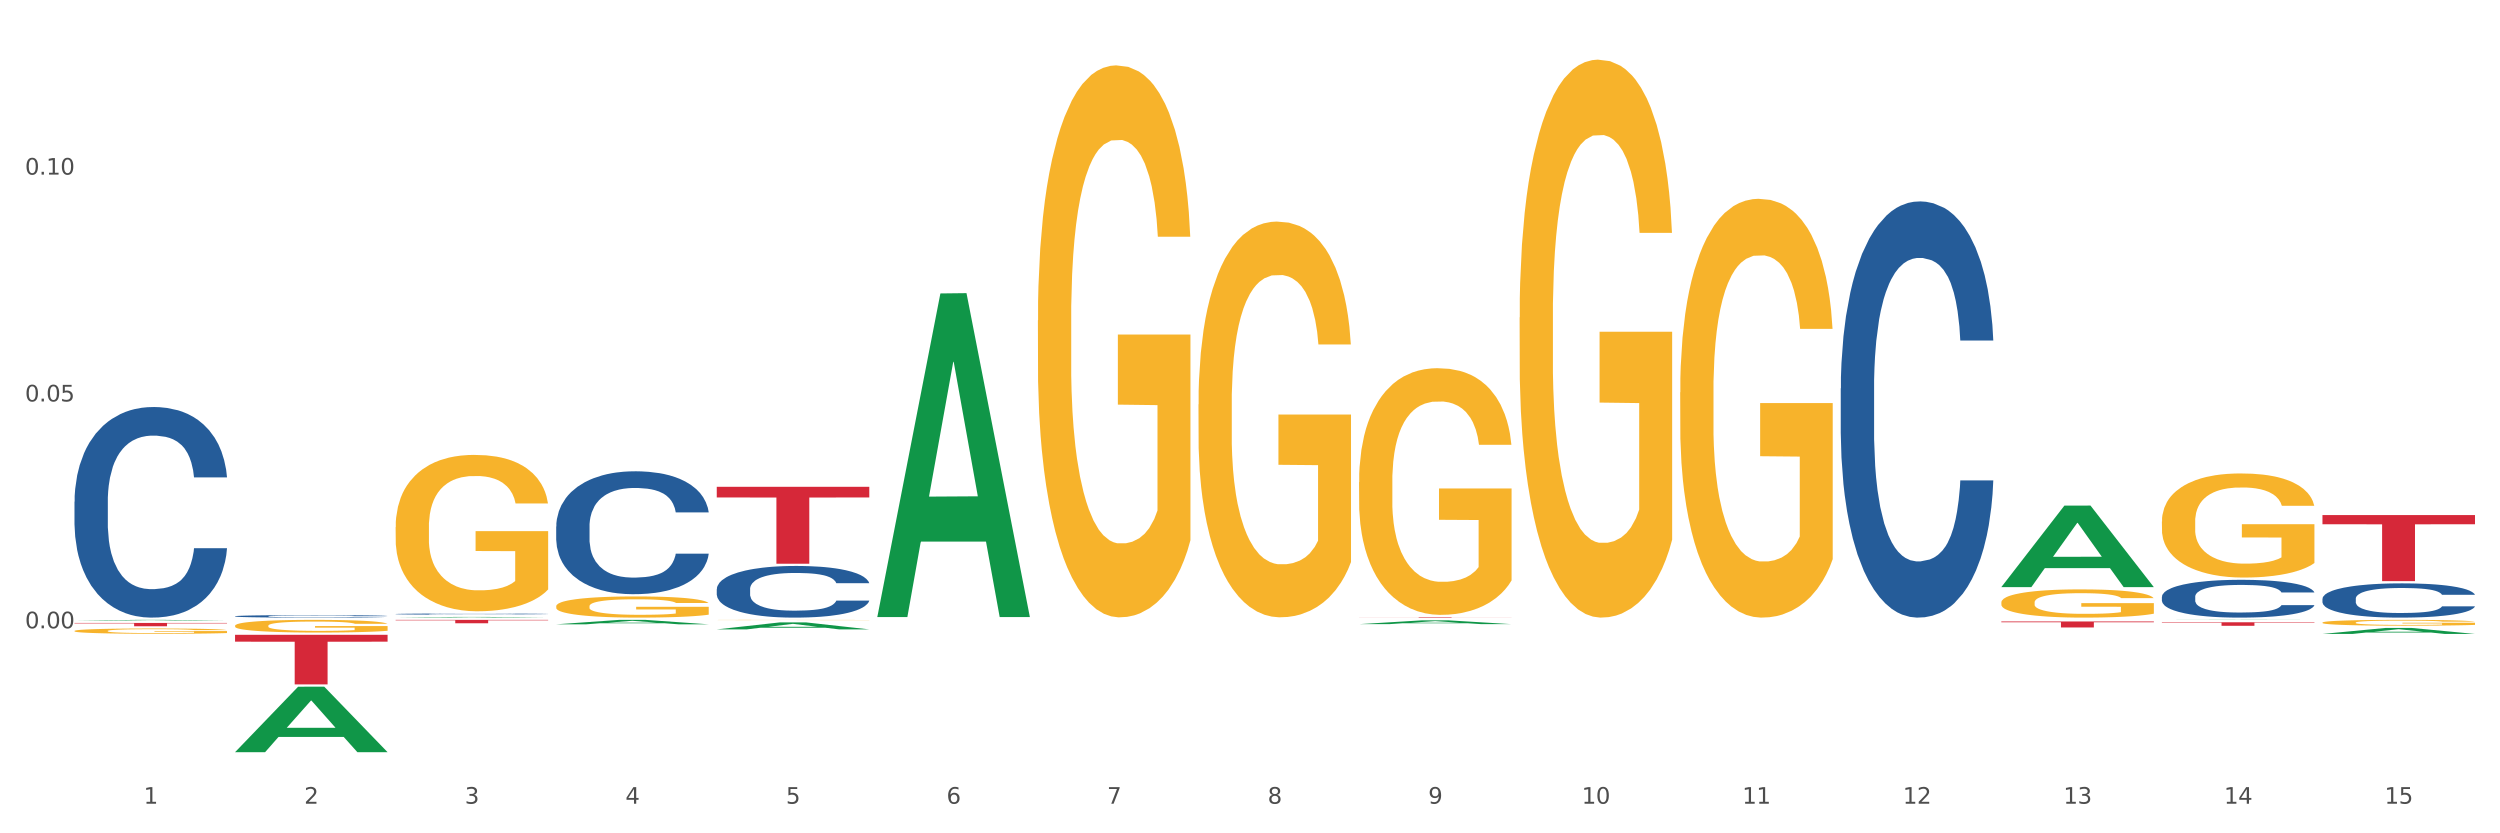 <?xml version="1.0" encoding="utf-8" standalone="no"?>
<!DOCTYPE svg PUBLIC "-//W3C//DTD SVG 1.1//EN"
  "http://www.w3.org/Graphics/SVG/1.1/DTD/svg11.dtd">
<svg xmlns:xlink="http://www.w3.org/1999/xlink" width="1080pt" height="360pt" viewBox="0 0 1080 360" xmlns="http://www.w3.org/2000/svg" version="1.1">
 <rect x="0" y="0" width="1080" height="360" fill="#333333" stroke="none"/>
 <defs>
  <style type="text/css">*{stroke-linejoin: round; stroke-linecap: butt}</style>
 </defs>
 <g id="figure_1">
  <g id="patch_1">
   <path d="M 0 360 
L 1080 360 
L 1080 0 
L 0 0 
z
" style="fill: #ffffff; stroke: #ffffff; stroke-linejoin: miter"/>
  </g>
  <g id="axes_1">
   <g id="matplotlib.axis_1">
    <g id="xtick_1">
     <g id="text_1">
      <!-- 1 -->
      <g style="fill: #4d4d4d" transform="translate(62.07 347.204) scale(0.096 -0.096)">
       <defs>
        <path id="DejaVuSans-31" d="M 794 531 
L 1825 531 
L 1825 4091 
L 703 3866 
L 703 4441 
L 1819 4666 
L 2450 4666 
L 2450 531 
L 3481 531 
L 3481 0 
L 794 0 
L 794 531 
z
" transform="scale(0.016)"/>
       </defs>
       <use xlink:href="#DejaVuSans-31"/>
      </g>
     </g>
    </g>
    <g id="xtick_2">
     <g id="text_2">
      <!-- 2 -->
      <g style="fill: #4d4d4d" transform="translate(131.436 347.204) scale(0.096 -0.096)">
       <defs>
        <path id="DejaVuSans-32" d="M 1228 531 
L 3431 531 
L 3431 0 
L 469 0 
L 469 531 
Q 828 903 1448 1529 
Q 2069 2156 2228 2338 
Q 2531 2678 2651 2914 
Q 2772 3150 2772 3378 
Q 2772 3750 2511 3984 
Q 2250 4219 1831 4219 
Q 1534 4219 1204 4116 
Q 875 4013 500 3803 
L 500 4441 
Q 881 4594 1212 4672 
Q 1544 4750 1819 4750 
Q 2544 4750 2975 4387 
Q 3406 4025 3406 3419 
Q 3406 3131 3298 2873 
Q 3191 2616 2906 2266 
Q 2828 2175 2409 1742 
Q 1991 1309 1228 531 
z
" transform="scale(0.016)"/>
       </defs>
       <use xlink:href="#DejaVuSans-32"/>
      </g>
     </g>
    </g>
    <g id="xtick_3">
     <g id="text_3">
      <!-- 3 -->
      <g style="fill: #4d4d4d" transform="translate(200.802 347.204) scale(0.096 -0.096)">
       <defs>
        <path id="DejaVuSans-33" d="M 2597 2516 
Q 3050 2419 3304 2112 
Q 3559 1806 3559 1356 
Q 3559 666 3084 287 
Q 2609 -91 1734 -91 
Q 1441 -91 1130 -33 
Q 819 25 488 141 
L 488 750 
Q 750 597 1062 519 
Q 1375 441 1716 441 
Q 2309 441 2620 675 
Q 2931 909 2931 1356 
Q 2931 1769 2642 2001 
Q 2353 2234 1838 2234 
L 1294 2234 
L 1294 2753 
L 1863 2753 
Q 2328 2753 2575 2939 
Q 2822 3125 2822 3475 
Q 2822 3834 2567 4026 
Q 2313 4219 1838 4219 
Q 1578 4219 1281 4162 
Q 984 4106 628 3988 
L 628 4550 
Q 988 4650 1302 4700 
Q 1616 4750 1894 4750 
Q 2613 4750 3031 4423 
Q 3450 4097 3450 3541 
Q 3450 3153 3228 2886 
Q 3006 2619 2597 2516 
z
" transform="scale(0.016)"/>
       </defs>
       <use xlink:href="#DejaVuSans-33"/>
      </g>
     </g>
    </g>
    <g id="xtick_4">
     <g id="text_4">
      <!-- 4 -->
      <g style="fill: #4d4d4d" transform="translate(270.169 347.204) scale(0.096 -0.096)">
       <defs>
        <path id="DejaVuSans-34" d="M 2419 4116 
L 825 1625 
L 2419 1625 
L 2419 4116 
z
M 2253 4666 
L 3047 4666 
L 3047 1625 
L 3713 1625 
L 3713 1100 
L 3047 1100 
L 3047 0 
L 2419 0 
L 2419 1100 
L 313 1100 
L 313 1709 
L 2253 4666 
z
" transform="scale(0.016)"/>
       </defs>
       <use xlink:href="#DejaVuSans-34"/>
      </g>
     </g>
    </g>
    <g id="xtick_5">
     <g id="text_5">
      <!-- 5 -->
      <g style="fill: #4d4d4d" transform="translate(339.535 347.204) scale(0.096 -0.096)">
       <defs>
        <path id="DejaVuSans-35" d="M 691 4666 
L 3169 4666 
L 3169 4134 
L 1269 4134 
L 1269 2991 
Q 1406 3038 1543 3061 
Q 1681 3084 1819 3084 
Q 2600 3084 3056 2656 
Q 3513 2228 3513 1497 
Q 3513 744 3044 326 
Q 2575 -91 1722 -91 
Q 1428 -91 1123 -41 
Q 819 9 494 109 
L 494 744 
Q 775 591 1075 516 
Q 1375 441 1709 441 
Q 2250 441 2565 725 
Q 2881 1009 2881 1497 
Q 2881 1984 2565 2268 
Q 2250 2553 1709 2553 
Q 1456 2553 1204 2497 
Q 953 2441 691 2322 
L 691 4666 
z
" transform="scale(0.016)"/>
       </defs>
       <use xlink:href="#DejaVuSans-35"/>
      </g>
     </g>
    </g>
    <g id="xtick_6">
     <g id="text_6">
      <!-- 6 -->
      <g style="fill: #4d4d4d" transform="translate(408.901 347.204) scale(0.096 -0.096)">
       <defs>
        <path id="DejaVuSans-36" d="M 2113 2584 
Q 1688 2584 1439 2293 
Q 1191 2003 1191 1497 
Q 1191 994 1439 701 
Q 1688 409 2113 409 
Q 2538 409 2786 701 
Q 3034 994 3034 1497 
Q 3034 2003 2786 2293 
Q 2538 2584 2113 2584 
z
M 3366 4563 
L 3366 3988 
Q 3128 4100 2886 4159 
Q 2644 4219 2406 4219 
Q 1781 4219 1451 3797 
Q 1122 3375 1075 2522 
Q 1259 2794 1537 2939 
Q 1816 3084 2150 3084 
Q 2853 3084 3261 2657 
Q 3669 2231 3669 1497 
Q 3669 778 3244 343 
Q 2819 -91 2113 -91 
Q 1303 -91 875 529 
Q 447 1150 447 2328 
Q 447 3434 972 4092 
Q 1497 4750 2381 4750 
Q 2619 4750 2861 4703 
Q 3103 4656 3366 4563 
z
" transform="scale(0.016)"/>
       </defs>
       <use xlink:href="#DejaVuSans-36"/>
      </g>
     </g>
    </g>
    <g id="xtick_7">
     <g id="text_7">
      <!-- 7 -->
      <g style="fill: #4d4d4d" transform="translate(478.267 347.204) scale(0.096 -0.096)">
       <defs>
        <path id="DejaVuSans-37" d="M 525 4666 
L 3525 4666 
L 3525 4397 
L 1831 0 
L 1172 0 
L 2766 4134 
L 525 4134 
L 525 4666 
z
" transform="scale(0.016)"/>
       </defs>
       <use xlink:href="#DejaVuSans-37"/>
      </g>
     </g>
    </g>
    <g id="xtick_8">
     <g id="text_8">
      <!-- 8 -->
      <g style="fill: #4d4d4d" transform="translate(547.634 347.204) scale(0.096 -0.096)">
       <defs>
        <path id="DejaVuSans-38" d="M 2034 2216 
Q 1584 2216 1326 1975 
Q 1069 1734 1069 1313 
Q 1069 891 1326 650 
Q 1584 409 2034 409 
Q 2484 409 2743 651 
Q 3003 894 3003 1313 
Q 3003 1734 2745 1975 
Q 2488 2216 2034 2216 
z
M 1403 2484 
Q 997 2584 770 2862 
Q 544 3141 544 3541 
Q 544 4100 942 4425 
Q 1341 4750 2034 4750 
Q 2731 4750 3128 4425 
Q 3525 4100 3525 3541 
Q 3525 3141 3298 2862 
Q 3072 2584 2669 2484 
Q 3125 2378 3379 2068 
Q 3634 1759 3634 1313 
Q 3634 634 3220 271 
Q 2806 -91 2034 -91 
Q 1263 -91 848 271 
Q 434 634 434 1313 
Q 434 1759 690 2068 
Q 947 2378 1403 2484 
z
M 1172 3481 
Q 1172 3119 1398 2916 
Q 1625 2713 2034 2713 
Q 2441 2713 2670 2916 
Q 2900 3119 2900 3481 
Q 2900 3844 2670 4047 
Q 2441 4250 2034 4250 
Q 1625 4250 1398 4047 
Q 1172 3844 1172 3481 
z
" transform="scale(0.016)"/>
       </defs>
       <use xlink:href="#DejaVuSans-38"/>
      </g>
     </g>
    </g>
    <g id="xtick_9">
     <g id="text_9">
      <!-- 9 -->
      <g style="fill: #4d4d4d" transform="translate(617 347.204) scale(0.096 -0.096)">
       <defs>
        <path id="DejaVuSans-39" d="M 703 97 
L 703 672 
Q 941 559 1184 500 
Q 1428 441 1663 441 
Q 2288 441 2617 861 
Q 2947 1281 2994 2138 
Q 2813 1869 2534 1725 
Q 2256 1581 1919 1581 
Q 1219 1581 811 2004 
Q 403 2428 403 3163 
Q 403 3881 828 4315 
Q 1253 4750 1959 4750 
Q 2769 4750 3195 4129 
Q 3622 3509 3622 2328 
Q 3622 1225 3098 567 
Q 2575 -91 1691 -91 
Q 1453 -91 1209 -44 
Q 966 3 703 97 
z
M 1959 2075 
Q 2384 2075 2632 2365 
Q 2881 2656 2881 3163 
Q 2881 3666 2632 3958 
Q 2384 4250 1959 4250 
Q 1534 4250 1286 3958 
Q 1038 3666 1038 3163 
Q 1038 2656 1286 2365 
Q 1534 2075 1959 2075 
z
" transform="scale(0.016)"/>
       </defs>
       <use xlink:href="#DejaVuSans-39"/>
      </g>
     </g>
    </g>
    <g id="xtick_10">
     <g id="text_10">
      <!-- 10 -->
      <g style="fill: #4d4d4d" transform="translate(683.312 347.204) scale(0.096 -0.096)">
       <defs>
        <path id="DejaVuSans-30" d="M 2034 4250 
Q 1547 4250 1301 3770 
Q 1056 3291 1056 2328 
Q 1056 1369 1301 889 
Q 1547 409 2034 409 
Q 2525 409 2770 889 
Q 3016 1369 3016 2328 
Q 3016 3291 2770 3770 
Q 2525 4250 2034 4250 
z
M 2034 4750 
Q 2819 4750 3233 4129 
Q 3647 3509 3647 2328 
Q 3647 1150 3233 529 
Q 2819 -91 2034 -91 
Q 1250 -91 836 529 
Q 422 1150 422 2328 
Q 422 3509 836 4129 
Q 1250 4750 2034 4750 
z
" transform="scale(0.016)"/>
       </defs>
       <use xlink:href="#DejaVuSans-31"/>
       <use xlink:href="#DejaVuSans-30" transform="translate(63.623 0)"/>
      </g>
     </g>
    </g>
    <g id="xtick_11">
     <g id="text_11">
      <!-- 11 -->
      <g style="fill: #4d4d4d" transform="translate(752.678 347.204) scale(0.096 -0.096)">
       <use xlink:href="#DejaVuSans-31"/>
       <use xlink:href="#DejaVuSans-31" transform="translate(63.623 0)"/>
      </g>
     </g>
    </g>
    <g id="xtick_12">
     <g id="text_12">
      <!-- 12 -->
      <g style="fill: #4d4d4d" transform="translate(822.044 347.204) scale(0.096 -0.096)">
       <use xlink:href="#DejaVuSans-31"/>
       <use xlink:href="#DejaVuSans-32" transform="translate(63.623 0)"/>
      </g>
     </g>
    </g>
    <g id="xtick_13">
     <g id="text_13">
      <!-- 13 -->
      <g style="fill: #4d4d4d" transform="translate(891.411 347.204) scale(0.096 -0.096)">
       <use xlink:href="#DejaVuSans-31"/>
       <use xlink:href="#DejaVuSans-33" transform="translate(63.623 0)"/>
      </g>
     </g>
    </g>
    <g id="xtick_14">
     <g id="text_14">
      <!-- 14 -->
      <g style="fill: #4d4d4d" transform="translate(960.777 347.204) scale(0.096 -0.096)">
       <use xlink:href="#DejaVuSans-31"/>
       <use xlink:href="#DejaVuSans-34" transform="translate(63.623 0)"/>
      </g>
     </g>
    </g>
    <g id="xtick_15">
     <g id="text_15">
      <!-- 15 -->
      <g style="fill: #4d4d4d" transform="translate(1030.143 347.204) scale(0.096 -0.096)">
       <use xlink:href="#DejaVuSans-31"/>
       <use xlink:href="#DejaVuSans-35" transform="translate(63.623 0)"/>
      </g>
     </g>
    </g>
    <g id="xtick_16"/>
    <g id="xtick_17"/>
    <g id="xtick_18"/>
    <g id="xtick_19"/>
    <g id="xtick_20"/>
    <g id="xtick_21"/>
    <g id="xtick_22"/>
    <g id="xtick_23"/>
    <g id="xtick_24"/>
    <g id="xtick_25"/>
    <g id="xtick_26"/>
    <g id="xtick_27"/>
    <g id="xtick_28"/>
    <g id="xtick_29"/>
   </g>
   <g id="matplotlib.axis_2">
    <g id="ytick_1">
     <g id="text_16">
      <!-- 0.00 -->
      <g style="fill: #4d4d4d" transform="translate(10.8 271.429) scale(0.096 -0.096)">
       <defs>
        <path id="DejaVuSans-2e" d="M 684 794 
L 1344 794 
L 1344 0 
L 684 0 
L 684 794 
z
" transform="scale(0.016)"/>
       </defs>
       <use xlink:href="#DejaVuSans-30"/>
       <use xlink:href="#DejaVuSans-2e" transform="translate(63.623 0)"/>
       <use xlink:href="#DejaVuSans-30" transform="translate(95.41 0)"/>
       <use xlink:href="#DejaVuSans-30" transform="translate(159.033 0)"/>
      </g>
     </g>
    </g>
    <g id="ytick_2">
     <g id="text_17">
      <!-- 0.05 -->
      <g style="fill: #4d4d4d" transform="translate(10.8 173.433) scale(0.096 -0.096)">
       <use xlink:href="#DejaVuSans-30"/>
       <use xlink:href="#DejaVuSans-2e" transform="translate(63.623 0)"/>
       <use xlink:href="#DejaVuSans-30" transform="translate(95.41 0)"/>
       <use xlink:href="#DejaVuSans-35" transform="translate(159.033 0)"/>
      </g>
     </g>
    </g>
    <g id="ytick_3">
     <g id="text_18">
      <!-- 0.10 -->
      <g style="fill: #4d4d4d" transform="translate(10.8 75.438) scale(0.096 -0.096)">
       <use xlink:href="#DejaVuSans-30"/>
       <use xlink:href="#DejaVuSans-2e" transform="translate(63.623 0)"/>
       <use xlink:href="#DejaVuSans-31" transform="translate(95.41 0)"/>
       <use xlink:href="#DejaVuSans-30" transform="translate(159.033 0)"/>
      </g>
     </g>
    </g>
    <g id="ytick_4"/>
    <g id="ytick_5"/>
    <g id="ytick_6"/>
    <g id="ytick_7"/>
   </g>
   <g id="PolyCollection_1">
    <path d="M 32.175 268.135 
L 32.243 268.135 
L 59.417 267.782 
L 70.695 267.782 
L 98.073 268.136 
L 85.029 268.136 
L 79.119 268.054 
L 51.061 268.054 
L 50.857 268.055 
L 45.151 268.136 
L 32.175 268.136 
L 32.175 268.135 
L 54.594 268.004 
L 75.586 268.004 
L 65.192 267.858 
L 65.056 267.857 
L 64.92 267.858 
L 54.526 268.004 
L 54.594 268.004 
L 32.175 268.135 
z
" clip-path="url(#p43557281b0)" style="fill: #109648"/>
    <path d="M 864.57 268.462 
L 930.468 268.462 
L 930.468 268.825 
L 904.546 268.828 
L 904.546 271.074 
L 890.335 271.074 
L 890.335 268.828 
L 864.57 268.825 
L 864.57 268.465 
L 864.57 268.462 
z
" clip-path="url(#p43557281b0)" style="fill: #d62839"/>
    <path d="M 587.105 266.591 
L 653.003 266.591 
L 653.003 266.622 
L 627.081 266.622 
L 627.081 266.814 
L 612.871 266.814 
L 612.871 266.622 
L 587.105 266.622 
L 587.105 266.591 
L 587.105 266.591 
z
" clip-path="url(#p43557281b0)" style="fill: #d62839"/>
    <path d="M 309.64 210.284 
L 375.538 210.284 
L 375.538 214.903 
L 349.616 214.934 
L 349.616 243.523 
L 335.406 243.523 
L 335.406 214.934 
L 309.64 214.903 
L 309.64 210.315 
L 309.64 210.284 
z
" clip-path="url(#p43557281b0)" style="fill: #d62839"/>
    <path d="M 170.907 267.782 
L 236.805 267.782 
L 236.805 267.986 
L 210.883 267.987 
L 210.883 269.25 
L 196.673 269.25 
L 196.673 267.987 
L 170.907 267.986 
L 170.907 267.783 
L 170.907 267.782 
z
" clip-path="url(#p43557281b0)" style="fill: #d62839"/>
    <path d="M 101.541 274.23 
L 167.439 274.23 
L 167.439 277.209 
L 141.517 277.229 
L 141.517 295.666 
L 127.307 295.666 
L 127.307 277.229 
L 101.541 277.209 
L 101.541 274.25 
L 101.541 274.23 
z
" clip-path="url(#p43557281b0)" style="fill: #d62839"/>
    <path d="M 32.175 269.104 
L 98.073 269.104 
L 98.073 269.303 
L 72.151 269.304 
L 72.151 270.536 
L 57.941 270.536 
L 57.941 269.304 
L 32.175 269.303 
L 32.175 269.106 
L 32.175 269.104 
z
" clip-path="url(#p43557281b0)" style="fill: #d62839"/>
    <path d="M 101.541 270.314 
L 101.619 270.309 
L 101.619 270.129 
L 101.775 269.974 
L 102.553 269.599 
L 103.72 269.288 
L 104.575 269.123 
L 105.431 268.988 
L 106.443 268.853 
L 107.688 268.713 
L 109.944 268.508 
L 111.344 268.403 
L 113.056 268.292 
L 116.168 268.132 
L 118.424 268.042 
L 120.758 267.967 
L 124.57 267.877 
L 127.06 267.837 
L 129.705 267.807 
L 132.895 267.787 
L 135.307 267.782 
L 140.598 267.797 
L 145.11 267.842 
L 147.289 267.877 
L 150.089 267.937 
L 151.568 267.977 
L 153.979 268.057 
L 156.469 268.162 
L 158.181 268.252 
L 160.748 268.423 
L 162.693 268.593 
L 164.483 268.803 
L 165.416 268.948 
L 166.117 269.083 
L 166.739 269.238 
L 167.361 269.483 
L 153.357 269.483 
L 152.812 269.308 
L 151.957 269.143 
L 150.712 268.983 
L 149.623 268.883 
L 147.755 268.758 
L 146.044 268.678 
L 144.254 268.618 
L 142.076 268.568 
L 140.364 268.543 
L 137.952 268.523 
L 133.206 268.528 
L 130.017 268.568 
L 127.838 268.618 
L 126.438 268.663 
L 125.193 268.713 
L 123.792 268.783 
L 122.159 268.888 
L 120.992 268.983 
L 119.825 269.103 
L 118.891 269.223 
L 118.035 269.363 
L 117.335 269.514 
L 116.79 269.669 
L 116.324 269.859 
L 115.935 270.174 
L 115.935 270.86 
L 116.09 271.015 
L 116.479 271.22 
L 116.946 271.375 
L 117.724 271.56 
L 118.424 271.685 
L 119.747 271.865 
L 121.225 272.016 
L 122.392 272.111 
L 123.559 272.191 
L 125.582 272.301 
L 127.838 272.391 
L 129.783 272.446 
L 132.428 272.496 
L 134.218 272.516 
L 135.774 272.526 
L 139.586 272.526 
L 142.309 272.511 
L 145.343 272.476 
L 147.678 272.431 
L 149.623 272.376 
L 151.801 272.286 
L 153.201 272.201 
L 153.201 271.155 
L 136.085 271.15 
L 136.085 270.454 
L 167.439 270.454 
L 167.439 272.496 
L 166.117 272.601 
L 164.638 272.696 
L 163.082 272.781 
L 160.748 272.886 
L 157.947 272.986 
L 155.458 273.056 
L 152.812 273.116 
L 149.7 273.172 
L 145.655 273.222 
L 143.165 273.242 
L 140.053 273.257 
L 136.396 273.262 
L 133.206 273.252 
L 130.094 273.227 
L 126.827 273.182 
L 123.637 273.116 
L 121.225 273.051 
L 118.813 272.971 
L 116.246 272.866 
L 114.223 272.766 
L 112.667 272.676 
L 110.955 272.561 
L 109.088 272.411 
L 107.688 272.276 
L 106.443 272.136 
L 105.12 271.956 
L 104.186 271.8 
L 103.253 271.605 
L 102.708 271.46 
L 102.086 271.235 
L 101.619 270.92 
L 101.541 270.314 
z
" clip-path="url(#p43557281b0)" style="fill: #f7b32b"/>
    <path d="M 32.175 216.71 
L 32.253 216.627 
L 32.253 214.301 
L 32.487 211.143 
L 33.343 205.327 
L 34.434 200.923 
L 36.303 195.772 
L 37.316 193.611 
L 38.64 191.202 
L 41.366 187.296 
L 44.482 183.973 
L 46.663 182.145 
L 48.299 180.981 
L 51.96 178.904 
L 54.063 177.99 
L 56.244 177.242 
L 58.114 176.744 
L 61.229 176.162 
L 63.722 175.913 
L 66.604 175.83 
L 69.019 175.913 
L 72.212 176.245 
L 76.886 177.242 
L 78.677 177.824 
L 81.092 178.821 
L 83.585 180.15 
L 85.61 181.48 
L 87.947 183.391 
L 90.361 185.884 
L 92.698 189.041 
L 94.334 191.949 
L 95.658 195.024 
L 96.827 198.763 
L 97.683 202.834 
L 98.073 206.241 
L 83.818 206.241 
L 83.429 203.167 
L 82.65 199.843 
L 81.871 197.6 
L 81.014 195.772 
L 79.69 193.694 
L 78.522 192.365 
L 76.574 190.786 
L 74.783 189.789 
L 73.303 189.207 
L 71.511 188.709 
L 67.694 188.21 
L 64.968 188.21 
L 63.255 188.376 
L 61.151 188.792 
L 59.36 189.374 
L 57.257 190.371 
L 55.621 191.451 
L 53.985 192.863 
L 53.05 193.86 
L 51.648 195.688 
L 50.714 197.184 
L 49.467 199.76 
L 48.766 201.588 
L 47.52 206.324 
L 46.975 209.814 
L 46.741 212.223 
L 46.585 214.882 
L 46.585 227.844 
L 47.053 233.661 
L 47.442 236.154 
L 48.065 238.979 
L 49.234 242.635 
L 50.947 246.208 
L 52.739 248.783 
L 54.219 250.362 
L 55.621 251.525 
L 57.023 252.439 
L 58.737 253.27 
L 60.139 253.769 
L 62.242 254.267 
L 64.734 254.517 
L 66.682 254.517 
L 70.654 254.101 
L 72.446 253.686 
L 74.16 253.104 
L 76.029 252.19 
L 77.509 251.193 
L 78.366 250.445 
L 79.768 248.866 
L 80.858 247.205 
L 81.793 245.294 
L 82.416 243.632 
L 83.117 241.139 
L 83.663 238.314 
L 83.818 236.818 
L 98.073 236.818 
L 97.761 239.81 
L 97.216 242.718 
L 96.126 246.623 
L 95.269 248.866 
L 93.945 251.608 
L 92.542 253.935 
L 90.595 256.511 
L 88.804 258.422 
L 86.934 260.084 
L 84.909 261.579 
L 81.248 263.657 
L 79.924 264.238 
L 77.12 265.235 
L 74.939 265.817 
L 71.745 266.399 
L 68.473 266.731 
L 65.046 266.814 
L 62.008 266.648 
L 58.659 266.149 
L 56.556 265.651 
L 54.219 264.903 
L 51.493 263.74 
L 48.922 262.327 
L 46.507 260.665 
L 44.248 258.754 
L 42.145 256.594 
L 39.419 253.021 
L 37.394 249.531 
L 35.914 246.291 
L 34.901 243.549 
L 33.889 240.059 
L 33.343 237.649 
L 32.487 231.833 
L 32.175 226.432 
L 32.175 216.71 
z
" clip-path="url(#p43557281b0)" style="fill: #255c99"/>
    <path d="M 101.541 266.213 
L 101.619 266.212 
L 101.619 266.184 
L 101.853 266.146 
L 102.71 266.077 
L 103.8 266.024 
L 105.67 265.962 
L 106.682 265.936 
L 108.006 265.907 
L 110.733 265.86 
L 113.848 265.821 
L 116.029 265.799 
L 117.665 265.785 
L 121.326 265.76 
L 123.429 265.749 
L 125.61 265.74 
L 127.48 265.734 
L 130.595 265.727 
L 133.088 265.724 
L 135.97 265.723 
L 138.385 265.724 
L 141.578 265.728 
L 146.252 265.74 
L 148.044 265.747 
L 150.458 265.759 
L 152.951 265.775 
L 154.976 265.791 
L 157.313 265.814 
L 159.728 265.843 
L 162.064 265.881 
L 163.7 265.916 
L 165.024 265.953 
L 166.193 265.998 
L 167.05 266.047 
L 167.439 266.088 
L 153.185 266.088 
L 152.795 266.051 
L 152.016 266.011 
L 151.237 265.984 
L 150.38 265.962 
L 149.056 265.937 
L 147.888 265.921 
L 145.941 265.902 
L 144.149 265.89 
L 142.669 265.883 
L 140.877 265.877 
L 137.061 265.871 
L 134.334 265.871 
L 132.621 265.873 
L 130.518 265.878 
L 128.726 265.885 
L 126.623 265.897 
L 124.987 265.91 
L 123.351 265.927 
L 122.417 265.939 
L 121.015 265.961 
L 120.08 265.979 
L 118.834 266.01 
L 118.133 266.032 
L 116.886 266.089 
L 116.341 266.13 
L 116.107 266.159 
L 115.952 266.191 
L 115.952 266.347 
L 116.419 266.416 
L 116.808 266.446 
L 117.431 266.48 
L 118.6 266.524 
L 120.314 266.567 
L 122.105 266.598 
L 123.585 266.617 
L 124.987 266.631 
L 126.389 266.642 
L 128.103 266.652 
L 129.505 266.658 
L 131.608 266.664 
L 134.101 266.666 
L 136.048 266.666 
L 140.021 266.662 
L 141.812 266.657 
L 143.526 266.65 
L 145.395 266.639 
L 146.875 266.627 
L 147.732 266.618 
L 149.134 266.599 
L 150.225 266.579 
L 151.159 266.556 
L 151.783 266.536 
L 152.484 266.506 
L 153.029 266.472 
L 153.185 266.454 
L 167.439 266.454 
L 167.128 266.49 
L 166.582 266.525 
L 165.492 266.572 
L 164.635 266.599 
L 163.311 266.632 
L 161.909 266.66 
L 159.961 266.69 
L 158.17 266.713 
L 156.3 266.733 
L 154.275 266.751 
L 150.614 266.776 
L 149.29 266.783 
L 146.486 266.795 
L 144.305 266.802 
L 141.111 266.809 
L 137.84 266.813 
L 134.412 266.814 
L 131.374 266.812 
L 128.025 266.806 
L 125.922 266.8 
L 123.585 266.791 
L 120.859 266.777 
L 118.288 266.76 
L 115.874 266.74 
L 113.615 266.717 
L 111.512 266.691 
L 108.785 266.649 
L 106.76 266.607 
L 105.28 266.568 
L 104.267 266.535 
L 103.255 266.493 
L 102.71 266.464 
L 101.853 266.394 
L 101.541 266.33 
L 101.541 266.213 
z
" clip-path="url(#p43557281b0)" style="fill: #255c99"/>
    <path d="M 170.907 265.262 
L 170.985 265.262 
L 170.985 265.249 
L 171.219 265.232 
L 172.076 265.201 
L 173.166 265.177 
L 175.036 265.149 
L 176.048 265.138 
L 177.373 265.125 
L 180.099 265.103 
L 183.215 265.085 
L 185.396 265.076 
L 187.031 265.069 
L 190.692 265.058 
L 192.796 265.053 
L 194.977 265.049 
L 196.846 265.046 
L 199.962 265.043 
L 202.454 265.042 
L 205.336 265.041 
L 207.751 265.042 
L 210.945 265.044 
L 215.618 265.049 
L 217.41 265.052 
L 219.825 265.058 
L 222.317 265.065 
L 224.342 265.072 
L 226.679 265.082 
L 229.094 265.096 
L 231.431 265.113 
L 233.066 265.129 
L 234.391 265.145 
L 235.559 265.165 
L 236.416 265.187 
L 236.805 265.206 
L 222.551 265.206 
L 222.161 265.189 
L 221.382 265.171 
L 220.604 265.159 
L 219.747 265.149 
L 218.422 265.138 
L 217.254 265.131 
L 215.307 265.122 
L 213.515 265.117 
L 212.035 265.114 
L 210.244 265.111 
L 206.427 265.108 
L 203.701 265.108 
L 201.987 265.109 
L 199.884 265.111 
L 198.092 265.115 
L 195.989 265.12 
L 194.353 265.126 
L 192.718 265.133 
L 191.783 265.139 
L 190.381 265.149 
L 189.446 265.157 
L 188.2 265.171 
L 187.499 265.181 
L 186.252 265.206 
L 185.707 265.225 
L 185.474 265.238 
L 185.318 265.252 
L 185.318 265.322 
L 185.785 265.354 
L 186.175 265.367 
L 186.798 265.383 
L 187.966 265.402 
L 189.68 265.422 
L 191.471 265.436 
L 192.951 265.444 
L 194.353 265.45 
L 195.755 265.455 
L 197.469 265.46 
L 198.871 265.463 
L 200.974 265.465 
L 203.467 265.467 
L 205.414 265.467 
L 209.387 265.464 
L 211.178 265.462 
L 212.892 265.459 
L 214.761 265.454 
L 216.241 265.449 
L 217.098 265.445 
L 218.5 265.436 
L 219.591 265.427 
L 220.526 265.417 
L 221.149 265.408 
L 221.85 265.394 
L 222.395 265.379 
L 222.551 265.371 
L 236.805 265.371 
L 236.494 265.387 
L 235.949 265.403 
L 234.858 265.424 
L 234.001 265.436 
L 232.677 265.451 
L 231.275 265.463 
L 229.328 265.477 
L 227.536 265.488 
L 225.667 265.497 
L 223.641 265.505 
L 219.98 265.516 
L 218.656 265.519 
L 215.852 265.524 
L 213.671 265.528 
L 210.477 265.531 
L 207.206 265.533 
L 203.779 265.533 
L 200.741 265.532 
L 197.391 265.529 
L 195.288 265.527 
L 192.951 265.523 
L 190.225 265.516 
L 187.655 265.509 
L 185.24 265.5 
L 182.981 265.489 
L 180.878 265.478 
L 178.152 265.459 
L 176.126 265.44 
L 174.646 265.422 
L 173.634 265.407 
L 172.621 265.388 
L 172.076 265.375 
L 171.219 265.344 
L 170.907 265.315 
L 170.907 265.262 
z
" clip-path="url(#p43557281b0)" style="fill: #255c99"/>
    <path d="M 240.274 227.453 
L 240.352 227.404 
L 240.352 226.046 
L 240.585 224.204 
L 241.442 220.809 
L 242.533 218.239 
L 244.402 215.233 
L 245.415 213.972 
L 246.739 212.566 
L 249.465 210.286 
L 252.581 208.347 
L 254.762 207.28 
L 256.398 206.601 
L 260.059 205.389 
L 262.162 204.855 
L 264.343 204.419 
L 266.212 204.128 
L 269.328 203.788 
L 271.821 203.643 
L 274.703 203.594 
L 277.117 203.643 
L 280.311 203.837 
L 284.985 204.419 
L 286.776 204.758 
L 289.191 205.34 
L 291.683 206.116 
L 293.709 206.892 
L 296.045 208.007 
L 298.46 209.462 
L 300.797 211.305 
L 302.433 213.002 
L 303.757 214.796 
L 304.925 216.978 
L 305.782 219.354 
L 306.172 221.343 
L 291.917 221.343 
L 291.528 219.548 
L 290.749 217.609 
L 289.97 216.299 
L 289.113 215.233 
L 287.789 214.02 
L 286.62 213.244 
L 284.673 212.323 
L 282.881 211.741 
L 281.401 211.402 
L 279.61 211.111 
L 275.793 210.82 
L 273.067 210.82 
L 271.353 210.917 
L 269.25 211.159 
L 267.458 211.499 
L 265.355 212.081 
L 263.72 212.711 
L 262.084 213.535 
L 261.149 214.117 
L 259.747 215.184 
L 258.812 216.057 
L 257.566 217.56 
L 256.865 218.627 
L 255.619 221.391 
L 255.073 223.428 
L 254.84 224.834 
L 254.684 226.386 
L 254.684 233.951 
L 255.151 237.345 
L 255.541 238.8 
L 256.164 240.449 
L 257.332 242.582 
L 259.046 244.667 
L 260.838 246.171 
L 262.318 247.092 
L 263.72 247.771 
L 265.122 248.304 
L 266.835 248.789 
L 268.237 249.08 
L 270.341 249.371 
L 272.833 249.517 
L 274.78 249.517 
L 278.753 249.274 
L 280.545 249.032 
L 282.258 248.692 
L 284.128 248.159 
L 285.608 247.577 
L 286.465 247.141 
L 287.867 246.219 
L 288.957 245.249 
L 289.892 244.134 
L 290.515 243.164 
L 291.216 241.709 
L 291.761 240.061 
L 291.917 239.188 
L 306.172 239.188 
L 305.86 240.934 
L 305.315 242.631 
L 304.224 244.91 
L 303.367 246.219 
L 302.043 247.82 
L 300.641 249.177 
L 298.694 250.681 
L 296.902 251.796 
L 295.033 252.766 
L 293.008 253.639 
L 289.347 254.851 
L 288.022 255.19 
L 285.218 255.772 
L 283.037 256.112 
L 279.844 256.451 
L 276.572 256.645 
L 273.145 256.694 
L 270.107 256.597 
L 266.757 256.306 
L 264.654 256.015 
L 262.318 255.578 
L 259.591 254.899 
L 257.021 254.075 
L 254.606 253.105 
L 252.347 251.99 
L 250.244 250.729 
L 247.518 248.644 
L 245.493 246.607 
L 244.013 244.716 
L 243 243.116 
L 241.987 241.079 
L 241.442 239.673 
L 240.585 236.278 
L 240.274 233.126 
L 240.274 227.453 
z
" clip-path="url(#p43557281b0)" style="fill: #255c99"/>
    <path d="M 309.64 254.521 
L 309.718 254.501 
L 309.718 253.93 
L 309.951 253.155 
L 310.808 251.728 
L 311.899 250.648 
L 313.768 249.384 
L 314.781 248.854 
L 316.105 248.262 
L 318.831 247.304 
L 321.947 246.489 
L 324.128 246.04 
L 325.764 245.755 
L 329.425 245.245 
L 331.528 245.021 
L 333.709 244.838 
L 335.578 244.715 
L 338.694 244.573 
L 341.187 244.511 
L 344.069 244.491 
L 346.484 244.511 
L 349.677 244.593 
L 354.351 244.838 
L 356.142 244.98 
L 358.557 245.225 
L 361.05 245.551 
L 363.075 245.877 
L 365.412 246.346 
L 367.826 246.958 
L 370.163 247.732 
L 371.799 248.446 
L 373.123 249.2 
L 374.291 250.118 
L 375.148 251.117 
L 375.538 251.952 
L 361.283 251.952 
L 360.894 251.198 
L 360.115 250.383 
L 359.336 249.832 
L 358.479 249.384 
L 357.155 248.874 
L 355.987 248.548 
L 354.039 248.161 
L 352.248 247.916 
L 350.768 247.773 
L 348.976 247.651 
L 345.159 247.529 
L 342.433 247.529 
L 340.719 247.569 
L 338.616 247.671 
L 336.825 247.814 
L 334.722 248.059 
L 333.086 248.324 
L 331.45 248.67 
L 330.515 248.915 
L 329.113 249.363 
L 328.179 249.73 
L 326.932 250.362 
L 326.231 250.811 
L 324.985 251.973 
L 324.44 252.829 
L 324.206 253.42 
L 324.05 254.073 
L 324.05 257.253 
L 324.518 258.68 
L 324.907 259.291 
L 325.53 259.985 
L 326.699 260.882 
L 328.412 261.758 
L 330.204 262.39 
L 331.684 262.777 
L 333.086 263.063 
L 334.488 263.287 
L 336.202 263.491 
L 337.604 263.613 
L 339.707 263.736 
L 342.199 263.797 
L 344.147 263.797 
L 348.119 263.695 
L 349.911 263.593 
L 351.624 263.45 
L 353.494 263.226 
L 354.974 262.981 
L 355.831 262.798 
L 357.233 262.411 
L 358.323 262.003 
L 359.258 261.534 
L 359.881 261.126 
L 360.582 260.515 
L 361.127 259.821 
L 361.283 259.455 
L 375.538 259.455 
L 375.226 260.188 
L 374.681 260.902 
L 373.59 261.86 
L 372.734 262.411 
L 371.409 263.083 
L 370.007 263.654 
L 368.06 264.286 
L 366.268 264.755 
L 364.399 265.163 
L 362.374 265.53 
L 358.713 266.039 
L 357.389 266.182 
L 354.584 266.427 
L 352.403 266.569 
L 349.21 266.712 
L 345.938 266.794 
L 342.511 266.814 
L 339.473 266.773 
L 336.124 266.651 
L 334.021 266.529 
L 331.684 266.345 
L 328.957 266.06 
L 326.387 265.713 
L 323.972 265.305 
L 321.713 264.837 
L 319.61 264.306 
L 316.884 263.43 
L 314.859 262.574 
L 313.379 261.779 
L 312.366 261.106 
L 311.354 260.25 
L 310.808 259.658 
L 309.951 258.231 
L 309.64 256.906 
L 309.64 254.521 
z
" clip-path="url(#p43557281b0)" style="fill: #255c99"/>
    <path d="M 933.936 268.807 
L 999.834 268.807 
L 999.834 269.021 
L 973.912 269.023 
L 973.912 270.348 
L 959.702 270.348 
L 959.702 269.023 
L 933.936 269.021 
L 933.936 268.809 
L 933.936 268.807 
z
" clip-path="url(#p43557281b0)" style="fill: #d62839"/>
    <path d="M 795.203 167.795 
L 795.281 167.631 
L 795.281 163.033 
L 795.515 156.793 
L 796.372 145.298 
L 797.462 136.595 
L 799.332 126.414 
L 800.344 122.144 
L 801.669 117.382 
L 804.395 109.664 
L 807.511 103.096 
L 809.692 99.483 
L 811.327 97.184 
L 814.988 93.079 
L 817.092 91.273 
L 819.273 89.795 
L 821.142 88.809 
L 824.258 87.66 
L 826.75 87.167 
L 829.632 87.003 
L 832.047 87.167 
L 835.241 87.824 
L 839.914 89.795 
L 841.706 90.944 
L 844.121 92.915 
L 846.613 95.542 
L 848.638 98.169 
L 850.975 101.946 
L 853.39 106.873 
L 855.727 113.113 
L 857.362 118.86 
L 858.687 124.936 
L 859.855 132.325 
L 860.712 140.372 
L 861.101 147.104 
L 846.847 147.104 
L 846.457 141.028 
L 845.678 134.46 
L 844.899 130.026 
L 844.043 126.414 
L 842.718 122.308 
L 841.55 119.681 
L 839.603 116.561 
L 837.811 114.59 
L 836.331 113.441 
L 834.54 112.456 
L 830.723 111.47 
L 827.997 111.47 
L 826.283 111.799 
L 824.18 112.62 
L 822.388 113.769 
L 820.285 115.74 
L 818.649 117.875 
L 817.014 120.666 
L 816.079 122.637 
L 814.677 126.249 
L 813.742 129.205 
L 812.496 134.296 
L 811.795 137.908 
L 810.548 147.268 
L 810.003 154.165 
L 809.77 158.927 
L 809.614 164.182 
L 809.614 189.799 
L 810.081 201.294 
L 810.471 206.22 
L 811.094 211.803 
L 812.262 219.029 
L 813.976 226.09 
L 815.767 231.18 
L 817.247 234.3 
L 818.649 236.599 
L 820.051 238.405 
L 821.765 240.048 
L 823.167 241.033 
L 825.27 242.018 
L 827.763 242.511 
L 829.71 242.511 
L 833.683 241.69 
L 835.474 240.869 
L 837.188 239.719 
L 839.057 237.913 
L 840.537 235.942 
L 841.394 234.464 
L 842.796 231.344 
L 843.887 228.06 
L 844.822 224.283 
L 845.445 220.999 
L 846.146 216.073 
L 846.691 210.49 
L 846.847 207.534 
L 861.101 207.534 
L 860.79 213.445 
L 860.245 219.193 
L 859.154 226.911 
L 858.297 231.344 
L 856.973 236.763 
L 855.571 241.361 
L 853.624 246.452 
L 851.832 250.229 
L 849.963 253.513 
L 847.937 256.469 
L 844.276 260.574 
L 842.952 261.723 
L 840.148 263.694 
L 837.967 264.843 
L 834.773 265.993 
L 831.502 266.65 
L 828.074 266.814 
L 825.037 266.486 
L 821.687 265.5 
L 819.584 264.515 
L 817.247 263.037 
L 814.521 260.738 
L 811.951 257.947 
L 809.536 254.662 
L 807.277 250.886 
L 805.174 246.616 
L 802.448 239.555 
L 800.422 232.658 
L 798.942 226.254 
L 797.93 220.835 
L 796.917 213.938 
L 796.372 209.176 
L 795.515 197.681 
L 795.203 187.007 
L 795.203 167.795 
z
" clip-path="url(#p43557281b0)" style="fill: #255c99"/>
    <path d="M 1003.302 258.662 
L 1003.38 258.648 
L 1003.38 258.27 
L 1003.614 257.756 
L 1004.47 256.81 
L 1005.561 256.093 
L 1007.43 255.255 
L 1008.443 254.904 
L 1009.767 254.512 
L 1012.494 253.876 
L 1015.609 253.336 
L 1017.79 253.038 
L 1019.426 252.849 
L 1023.087 252.511 
L 1025.19 252.362 
L 1027.371 252.24 
L 1029.241 252.159 
L 1032.356 252.065 
L 1034.849 252.024 
L 1037.731 252.011 
L 1040.146 252.024 
L 1043.339 252.078 
L 1048.013 252.24 
L 1049.805 252.335 
L 1052.219 252.497 
L 1054.712 252.714 
L 1056.737 252.93 
L 1059.074 253.241 
L 1061.489 253.646 
L 1063.825 254.16 
L 1065.461 254.633 
L 1066.785 255.134 
L 1067.954 255.742 
L 1068.811 256.404 
L 1069.2 256.959 
L 1054.945 256.959 
L 1054.556 256.458 
L 1053.777 255.918 
L 1052.998 255.553 
L 1052.141 255.255 
L 1050.817 254.917 
L 1049.649 254.701 
L 1047.701 254.444 
L 1045.91 254.282 
L 1044.43 254.187 
L 1042.638 254.106 
L 1038.822 254.025 
L 1036.095 254.025 
L 1034.382 254.052 
L 1032.278 254.12 
L 1030.487 254.214 
L 1028.384 254.376 
L 1026.748 254.552 
L 1025.112 254.782 
L 1024.178 254.944 
L 1022.775 255.242 
L 1021.841 255.485 
L 1020.594 255.904 
L 1019.893 256.202 
L 1018.647 256.972 
L 1018.102 257.54 
L 1017.868 257.932 
L 1017.712 258.365 
L 1017.712 260.474 
L 1018.18 261.42 
L 1018.569 261.825 
L 1019.192 262.285 
L 1020.361 262.88 
L 1022.074 263.461 
L 1023.866 263.88 
L 1025.346 264.137 
L 1026.748 264.326 
L 1028.15 264.475 
L 1029.864 264.61 
L 1031.266 264.691 
L 1033.369 264.773 
L 1035.862 264.813 
L 1037.809 264.813 
L 1041.781 264.746 
L 1043.573 264.678 
L 1045.287 264.583 
L 1047.156 264.435 
L 1048.636 264.272 
L 1049.493 264.151 
L 1050.895 263.894 
L 1051.986 263.623 
L 1052.92 263.313 
L 1053.543 263.042 
L 1054.244 262.637 
L 1054.79 262.177 
L 1054.945 261.934 
L 1069.2 261.934 
L 1068.888 262.42 
L 1068.343 262.893 
L 1067.253 263.529 
L 1066.396 263.894 
L 1065.072 264.34 
L 1063.67 264.719 
L 1061.722 265.138 
L 1059.931 265.449 
L 1058.061 265.719 
L 1056.036 265.962 
L 1052.375 266.3 
L 1051.051 266.395 
L 1048.247 266.557 
L 1046.066 266.652 
L 1042.872 266.746 
L 1039.6 266.8 
L 1036.173 266.814 
L 1033.135 266.787 
L 1029.786 266.706 
L 1027.683 266.625 
L 1025.346 266.503 
L 1022.62 266.314 
L 1020.049 266.084 
L 1017.634 265.814 
L 1015.376 265.503 
L 1013.272 265.151 
L 1010.546 264.57 
L 1008.521 264.002 
L 1007.041 263.475 
L 1006.028 263.029 
L 1005.016 262.461 
L 1004.47 262.069 
L 1003.614 261.122 
L 1003.302 260.244 
L 1003.302 258.662 
z
" clip-path="url(#p43557281b0)" style="fill: #255c99"/>
    <path d="M 1003.302 268.947 
L 1003.38 268.945 
L 1003.38 268.862 
L 1003.535 268.79 
L 1004.314 268.618 
L 1005.481 268.475 
L 1006.336 268.399 
L 1007.192 268.337 
L 1008.204 268.275 
L 1009.448 268.21 
L 1011.705 268.116 
L 1013.105 268.068 
L 1014.817 268.017 
L 1017.929 267.943 
L 1020.185 267.902 
L 1022.519 267.867 
L 1026.331 267.826 
L 1028.821 267.807 
L 1031.466 267.794 
L 1034.656 267.784 
L 1037.068 267.782 
L 1042.358 267.789 
L 1046.871 267.81 
L 1049.049 267.826 
L 1051.85 267.853 
L 1053.328 267.872 
L 1055.74 267.909 
L 1058.23 267.957 
L 1059.942 267.998 
L 1062.509 268.077 
L 1064.454 268.155 
L 1066.244 268.252 
L 1067.177 268.318 
L 1067.877 268.381 
L 1068.5 268.452 
L 1069.122 268.565 
L 1055.118 268.565 
L 1054.573 268.484 
L 1053.717 268.408 
L 1052.473 268.335 
L 1051.383 268.288 
L 1049.516 268.231 
L 1047.805 268.194 
L 1046.015 268.166 
L 1043.837 268.143 
L 1042.125 268.132 
L 1039.713 268.123 
L 1034.967 268.125 
L 1031.777 268.143 
L 1029.599 268.166 
L 1028.199 268.187 
L 1026.954 268.21 
L 1025.553 268.242 
L 1023.919 268.291 
L 1022.752 268.335 
L 1021.585 268.39 
L 1020.652 268.445 
L 1019.796 268.509 
L 1019.096 268.579 
L 1018.551 268.65 
L 1018.084 268.737 
L 1017.695 268.882 
L 1017.695 269.198 
L 1017.851 269.269 
L 1018.24 269.364 
L 1018.707 269.435 
L 1019.485 269.52 
L 1020.185 269.578 
L 1021.508 269.66 
L 1022.986 269.73 
L 1024.153 269.773 
L 1025.32 269.81 
L 1027.343 269.861 
L 1029.599 269.902 
L 1031.544 269.927 
L 1034.189 269.951 
L 1035.979 269.96 
L 1037.535 269.964 
L 1041.347 269.964 
L 1044.07 269.957 
L 1047.104 269.941 
L 1049.438 269.921 
L 1051.383 269.895 
L 1053.562 269.854 
L 1054.962 269.815 
L 1054.962 269.334 
L 1037.846 269.331 
L 1037.846 269.011 
L 1069.2 269.011 
L 1069.2 269.951 
L 1067.877 269.999 
L 1066.399 270.043 
L 1064.843 270.082 
L 1062.509 270.13 
L 1059.708 270.176 
L 1057.219 270.208 
L 1054.573 270.236 
L 1051.461 270.261 
L 1047.416 270.284 
L 1044.926 270.293 
L 1041.814 270.3 
L 1038.157 270.303 
L 1034.967 270.298 
L 1031.855 270.287 
L 1028.588 270.266 
L 1025.398 270.236 
L 1022.986 270.206 
L 1020.574 270.169 
L 1018.007 270.121 
L 1015.984 270.075 
L 1014.428 270.033 
L 1012.716 269.98 
L 1010.849 269.911 
L 1009.448 269.849 
L 1008.204 269.785 
L 1006.881 269.702 
L 1005.947 269.631 
L 1005.014 269.541 
L 1004.469 269.474 
L 1003.847 269.37 
L 1003.38 269.225 
L 1003.302 268.947 
z
" clip-path="url(#p43557281b0)" style="fill: #f7b32b"/>
    <path d="M 933.936 225.313 
L 934.014 225.272 
L 934.014 223.793 
L 934.169 222.519 
L 934.947 219.439 
L 936.114 216.892 
L 936.97 215.536 
L 937.826 214.427 
L 938.837 213.318 
L 940.082 212.167 
L 942.338 210.483 
L 943.739 209.62 
L 945.45 208.717 
L 948.563 207.402 
L 950.819 206.663 
L 953.153 206.046 
L 956.965 205.307 
L 959.455 204.978 
L 962.1 204.732 
L 965.29 204.568 
L 967.702 204.527 
L 972.992 204.65 
L 977.505 205.019 
L 979.683 205.307 
L 982.484 205.8 
L 983.962 206.129 
L 986.374 206.786 
L 988.864 207.649 
L 990.575 208.388 
L 993.143 209.785 
L 995.088 211.181 
L 996.877 212.907 
L 997.811 214.098 
L 998.511 215.207 
L 999.134 216.481 
L 999.756 218.494 
L 985.752 218.494 
L 985.207 217.056 
L 984.351 215.7 
L 983.106 214.386 
L 982.017 213.564 
L 980.15 212.537 
L 978.438 211.88 
L 976.649 211.387 
L 974.47 210.976 
L 972.759 210.771 
L 970.347 210.606 
L 965.601 210.647 
L 962.411 210.976 
L 960.233 211.387 
L 958.832 211.757 
L 957.588 212.167 
L 956.187 212.742 
L 954.553 213.605 
L 953.386 214.386 
L 952.219 215.372 
L 951.286 216.358 
L 950.43 217.508 
L 949.73 218.74 
L 949.185 220.014 
L 948.718 221.575 
L 948.329 224.163 
L 948.329 229.791 
L 948.485 231.064 
L 948.874 232.748 
L 949.341 234.022 
L 950.119 235.542 
L 950.819 236.569 
L 952.141 238.048 
L 953.62 239.28 
L 954.787 240.061 
L 955.954 240.718 
L 957.977 241.622 
L 960.233 242.361 
L 962.178 242.813 
L 964.823 243.224 
L 966.613 243.388 
L 968.169 243.47 
L 971.981 243.47 
L 974.704 243.347 
L 977.738 243.059 
L 980.072 242.69 
L 982.017 242.238 
L 984.196 241.498 
L 985.596 240.8 
L 985.596 232.214 
L 968.48 232.173 
L 968.48 226.463 
L 999.834 226.463 
L 999.834 243.224 
L 998.511 244.086 
L 997.033 244.867 
L 995.477 245.565 
L 993.143 246.428 
L 990.342 247.25 
L 987.852 247.825 
L 985.207 248.318 
L 982.095 248.77 
L 978.049 249.18 
L 975.56 249.345 
L 972.448 249.468 
L 968.791 249.509 
L 965.601 249.427 
L 962.489 249.221 
L 959.221 248.852 
L 956.032 248.318 
L 953.62 247.784 
L 951.208 247.126 
L 948.64 246.264 
L 946.618 245.442 
L 945.061 244.703 
L 943.35 243.758 
L 941.483 242.525 
L 940.082 241.416 
L 938.837 240.266 
L 937.515 238.787 
L 936.581 237.514 
L 935.648 235.912 
L 935.103 234.72 
L 934.48 232.872 
L 934.014 230.284 
L 933.936 225.313 
z
" clip-path="url(#p43557281b0)" style="fill: #f7b32b"/>
    <path d="M 864.57 260.252 
L 864.647 260.241 
L 864.647 259.84 
L 864.803 259.495 
L 865.581 258.659 
L 866.748 257.969 
L 867.604 257.601 
L 868.46 257.3 
L 869.471 257 
L 870.716 256.688 
L 872.972 256.231 
L 874.373 255.997 
L 876.084 255.752 
L 879.196 255.395 
L 881.453 255.195 
L 883.787 255.028 
L 887.599 254.827 
L 890.089 254.738 
L 892.734 254.671 
L 895.924 254.627 
L 898.336 254.616 
L 903.626 254.649 
L 908.139 254.749 
L 910.317 254.827 
L 913.118 254.961 
L 914.596 255.05 
L 917.008 255.228 
L 919.498 255.462 
L 921.209 255.663 
L 923.777 256.042 
L 925.722 256.42 
L 927.511 256.888 
L 928.445 257.211 
L 929.145 257.512 
L 929.767 257.857 
L 930.39 258.403 
L 916.385 258.403 
L 915.841 258.013 
L 914.985 257.646 
L 913.74 257.289 
L 912.651 257.066 
L 910.784 256.788 
L 909.072 256.61 
L 907.283 256.476 
L 905.104 256.365 
L 903.393 256.309 
L 900.981 256.264 
L 896.235 256.275 
L 893.045 256.365 
L 890.867 256.476 
L 889.466 256.576 
L 888.221 256.688 
L 886.821 256.844 
L 885.187 257.078 
L 884.02 257.289 
L 882.853 257.557 
L 881.919 257.824 
L 881.064 258.136 
L 880.363 258.47 
L 879.819 258.815 
L 879.352 259.239 
L 878.963 259.941 
L 878.963 261.467 
L 879.119 261.812 
L 879.508 262.269 
L 879.974 262.614 
L 880.752 263.026 
L 881.453 263.305 
L 882.775 263.706 
L 884.253 264.04 
L 885.42 264.252 
L 886.587 264.43 
L 888.61 264.675 
L 890.867 264.876 
L 892.812 264.998 
L 895.457 265.11 
L 897.246 265.154 
L 898.802 265.176 
L 902.615 265.176 
L 905.338 265.143 
L 908.372 265.065 
L 910.706 264.965 
L 912.651 264.842 
L 914.829 264.642 
L 916.23 264.452 
L 916.23 262.124 
L 899.114 262.113 
L 899.114 260.564 
L 930.468 260.564 
L 930.468 265.11 
L 929.145 265.343 
L 927.667 265.555 
L 926.111 265.745 
L 923.777 265.978 
L 920.976 266.201 
L 918.486 266.357 
L 915.841 266.491 
L 912.729 266.613 
L 908.683 266.725 
L 906.193 266.769 
L 903.081 266.803 
L 899.425 266.814 
L 896.235 266.792 
L 893.123 266.736 
L 889.855 266.636 
L 886.665 266.491 
L 884.253 266.346 
L 881.842 266.168 
L 879.274 265.934 
L 877.251 265.711 
L 875.695 265.511 
L 873.984 265.254 
L 872.116 264.92 
L 870.716 264.619 
L 869.471 264.307 
L 868.149 263.906 
L 867.215 263.561 
L 866.281 263.127 
L 865.737 262.804 
L 865.114 262.302 
L 864.647 261.6 
L 864.57 260.252 
z
" clip-path="url(#p43557281b0)" style="fill: #f7b32b"/>
    <path d="M 725.837 169.488 
L 725.915 169.323 
L 725.915 163.375 
L 726.071 158.252 
L 726.849 145.859 
L 728.016 135.614 
L 728.871 130.162 
L 729.727 125.7 
L 730.739 121.239 
L 731.984 116.612 
L 734.24 109.837 
L 735.64 106.367 
L 737.352 102.732 
L 740.464 97.444 
L 742.72 94.47 
L 745.054 91.991 
L 748.866 89.017 
L 751.356 87.695 
L 754.001 86.704 
L 757.191 86.043 
L 759.603 85.878 
L 764.894 86.373 
L 769.406 87.861 
L 771.585 89.017 
L 774.385 91 
L 775.864 92.322 
L 778.275 94.966 
L 780.765 98.436 
L 782.477 101.41 
L 785.044 107.028 
L 786.989 112.646 
L 788.779 119.586 
L 789.712 124.378 
L 790.412 128.84 
L 791.035 133.962 
L 791.657 142.059 
L 777.653 142.059 
L 777.108 136.275 
L 776.253 130.823 
L 775.008 125.535 
L 773.919 122.23 
L 772.051 118.099 
L 770.34 115.455 
L 768.55 113.473 
L 766.372 111.82 
L 764.66 110.994 
L 762.248 110.333 
L 757.502 110.498 
L 754.313 111.82 
L 752.134 113.473 
L 750.734 114.96 
L 749.489 116.612 
L 748.088 118.925 
L 746.455 122.395 
L 745.288 125.535 
L 744.121 129.501 
L 743.187 133.466 
L 742.331 138.093 
L 741.631 143.05 
L 741.086 148.173 
L 740.62 154.452 
L 740.23 164.862 
L 740.23 187.499 
L 740.386 192.622 
L 740.775 199.397 
L 741.242 204.519 
L 742.02 210.633 
L 742.72 214.764 
L 744.043 220.712 
L 745.521 225.67 
L 746.688 228.809 
L 747.855 231.453 
L 749.878 235.088 
L 752.134 238.062 
L 754.079 239.88 
L 756.724 241.532 
L 758.514 242.193 
L 760.07 242.524 
L 763.882 242.524 
L 766.605 242.028 
L 769.639 240.872 
L 771.974 239.384 
L 773.919 237.567 
L 776.097 234.592 
L 777.497 231.783 
L 777.497 197.249 
L 760.381 197.083 
L 760.381 174.115 
L 791.735 174.115 
L 791.735 241.532 
L 790.412 245.002 
L 788.934 248.142 
L 787.378 250.951 
L 785.044 254.421 
L 782.243 257.726 
L 779.754 260.039 
L 777.108 262.022 
L 773.996 263.84 
L 769.951 265.492 
L 767.461 266.153 
L 764.349 266.649 
L 760.692 266.814 
L 757.502 266.483 
L 754.39 265.657 
L 751.123 264.17 
L 747.933 262.022 
L 745.521 259.874 
L 743.109 257.23 
L 740.542 253.76 
L 738.519 250.455 
L 736.963 247.481 
L 735.251 243.681 
L 733.384 238.723 
L 731.984 234.262 
L 730.739 229.635 
L 729.416 223.687 
L 728.482 218.564 
L 727.549 212.12 
L 727.004 207.328 
L 726.382 199.892 
L 725.915 189.482 
L 725.837 169.488 
z
" clip-path="url(#p43557281b0)" style="fill: #f7b32b"/>
    <path d="M 656.471 137.151 
L 656.549 136.931 
L 656.549 129.006 
L 656.704 122.181 
L 657.482 105.671 
L 658.649 92.022 
L 659.505 84.757 
L 660.361 78.813 
L 661.372 72.87 
L 662.617 66.706 
L 664.874 57.68 
L 666.274 53.057 
L 667.986 48.214 
L 671.098 41.169 
L 673.354 37.207 
L 675.688 33.905 
L 679.5 29.942 
L 681.99 28.181 
L 684.635 26.86 
L 687.825 25.98 
L 690.237 25.759 
L 695.527 26.42 
L 700.04 28.401 
L 702.218 29.942 
L 705.019 32.584 
L 706.497 34.345 
L 708.909 37.867 
L 711.399 42.49 
L 713.111 46.453 
L 715.678 53.938 
L 717.623 61.422 
L 719.412 70.668 
L 720.346 77.052 
L 721.046 82.996 
L 721.669 89.821 
L 722.291 100.607 
L 708.287 100.607 
L 707.742 92.903 
L 706.886 85.638 
L 705.642 78.593 
L 704.552 74.191 
L 702.685 68.687 
L 700.973 65.165 
L 699.184 62.523 
L 697.006 60.322 
L 695.294 59.221 
L 692.882 58.34 
L 688.136 58.561 
L 684.946 60.322 
L 682.768 62.523 
L 681.367 64.504 
L 680.123 66.706 
L 678.722 69.788 
L 677.088 74.411 
L 675.921 78.593 
L 674.754 83.877 
L 673.821 89.16 
L 672.965 95.324 
L 672.265 101.928 
L 671.72 108.753 
L 671.253 117.118 
L 670.864 130.987 
L 670.864 161.146 
L 671.02 167.971 
L 671.409 176.996 
L 671.876 183.821 
L 672.654 191.966 
L 673.354 197.47 
L 674.677 205.395 
L 676.155 211.999 
L 677.322 216.182 
L 678.489 219.704 
L 680.512 224.547 
L 682.768 228.509 
L 684.713 230.931 
L 687.358 233.132 
L 689.148 234.013 
L 690.704 234.453 
L 694.516 234.453 
L 697.239 233.793 
L 700.273 232.252 
L 702.607 230.271 
L 704.552 227.849 
L 706.731 223.886 
L 708.131 220.144 
L 708.131 174.135 
L 691.015 173.914 
L 691.015 143.315 
L 722.369 143.315 
L 722.369 233.132 
L 721.046 237.755 
L 719.568 241.938 
L 718.012 245.68 
L 715.678 250.303 
L 712.877 254.706 
L 710.387 257.788 
L 707.742 260.43 
L 704.63 262.851 
L 700.584 265.053 
L 698.095 265.933 
L 694.983 266.594 
L 691.326 266.814 
L 688.136 266.374 
L 685.024 265.273 
L 681.756 263.292 
L 678.567 260.43 
L 676.155 257.568 
L 673.743 254.046 
L 671.175 249.423 
L 669.153 245.02 
L 667.597 241.057 
L 665.885 235.994 
L 664.018 229.39 
L 662.617 223.446 
L 661.372 217.282 
L 660.05 209.357 
L 659.116 202.533 
L 658.183 193.947 
L 657.638 187.563 
L 657.016 177.657 
L 656.549 163.788 
L 656.471 137.151 
z
" clip-path="url(#p43557281b0)" style="fill: #f7b32b"/>
    <path d="M 587.105 208.3 
L 587.183 208.202 
L 587.183 204.699 
L 587.338 201.682 
L 588.116 194.382 
L 589.283 188.348 
L 590.139 185.137 
L 590.995 182.509 
L 592.006 179.881 
L 593.251 177.156 
L 595.507 173.166 
L 596.908 171.122 
L 598.619 168.981 
L 601.731 165.867 
L 603.988 164.115 
L 606.322 162.655 
L 610.134 160.903 
L 612.624 160.125 
L 615.269 159.541 
L 618.459 159.151 
L 620.871 159.054 
L 626.161 159.346 
L 630.674 160.222 
L 632.852 160.903 
L 635.653 162.071 
L 637.131 162.85 
L 639.543 164.407 
L 642.033 166.451 
L 643.744 168.203 
L 646.312 171.511 
L 648.257 174.82 
L 650.046 178.908 
L 650.98 181.73 
L 651.68 184.358 
L 652.302 187.375 
L 652.925 192.144 
L 638.921 192.144 
L 638.376 188.738 
L 637.52 185.526 
L 636.275 182.412 
L 635.186 180.465 
L 633.319 178.032 
L 631.607 176.475 
L 629.818 175.307 
L 627.639 174.334 
L 625.928 173.847 
L 623.516 173.458 
L 618.77 173.555 
L 615.58 174.334 
L 613.402 175.307 
L 612.001 176.183 
L 610.756 177.156 
L 609.356 178.519 
L 607.722 180.563 
L 606.555 182.412 
L 605.388 184.747 
L 604.455 187.083 
L 603.599 189.808 
L 602.898 192.728 
L 602.354 195.745 
L 601.887 199.443 
L 601.498 205.575 
L 601.498 218.908 
L 601.654 221.925 
L 602.043 225.915 
L 602.509 228.932 
L 603.287 232.533 
L 603.988 234.966 
L 605.31 238.47 
L 606.789 241.39 
L 607.956 243.239 
L 609.123 244.796 
L 611.145 246.937 
L 613.402 248.689 
L 615.347 249.759 
L 617.992 250.733 
L 619.781 251.122 
L 621.337 251.316 
L 625.15 251.316 
L 627.873 251.025 
L 630.907 250.343 
L 633.241 249.467 
L 635.186 248.397 
L 637.365 246.645 
L 638.765 244.99 
L 638.765 224.65 
L 621.649 224.553 
L 621.649 211.025 
L 653.003 211.025 
L 653.003 250.733 
L 651.68 252.776 
L 650.202 254.625 
L 648.646 256.28 
L 646.312 258.324 
L 643.511 260.27 
L 641.021 261.633 
L 638.376 262.801 
L 635.264 263.871 
L 631.218 264.844 
L 628.729 265.234 
L 625.617 265.526 
L 621.96 265.623 
L 618.77 265.428 
L 615.658 264.942 
L 612.39 264.066 
L 609.2 262.801 
L 606.789 261.535 
L 604.377 259.978 
L 601.809 257.934 
L 599.786 255.988 
L 598.23 254.236 
L 596.519 251.998 
L 594.652 249.078 
L 593.251 246.45 
L 592.006 243.725 
L 590.684 240.222 
L 589.75 237.205 
L 588.816 233.409 
L 588.272 230.587 
L 587.649 226.207 
L 587.183 220.076 
L 587.105 208.3 
z
" clip-path="url(#p43557281b0)" style="fill: #f7b32b"/>
    <path d="M 517.739 174.717 
L 517.816 174.561 
L 517.816 168.94 
L 517.972 164.1 
L 518.75 152.39 
L 519.917 142.709 
L 520.773 137.557 
L 521.629 133.341 
L 522.64 129.125 
L 523.885 124.754 
L 526.141 118.352 
L 527.542 115.073 
L 529.253 111.638 
L 532.365 106.642 
L 534.621 103.832 
L 536.956 101.49 
L 540.768 98.679 
L 543.257 97.43 
L 545.903 96.493 
L 549.093 95.869 
L 551.504 95.712 
L 556.795 96.181 
L 561.307 97.586 
L 563.486 98.679 
L 566.287 100.553 
L 567.765 101.802 
L 570.177 104.3 
L 572.666 107.579 
L 574.378 110.389 
L 576.946 115.698 
L 578.891 121.006 
L 580.68 127.564 
L 581.614 132.092 
L 582.314 136.308 
L 582.936 141.148 
L 583.559 148.799 
L 569.554 148.799 
L 569.01 143.334 
L 568.154 138.181 
L 566.909 133.185 
L 565.82 130.062 
L 563.953 126.159 
L 562.241 123.661 
L 560.452 121.787 
L 558.273 120.226 
L 556.562 119.445 
L 554.15 118.821 
L 549.404 118.977 
L 546.214 120.226 
L 544.035 121.787 
L 542.635 123.192 
L 541.39 124.754 
L 539.99 126.94 
L 538.356 130.218 
L 537.189 133.185 
L 536.022 136.932 
L 535.088 140.68 
L 534.232 145.051 
L 533.532 149.735 
L 532.988 154.576 
L 532.521 160.509 
L 532.132 170.345 
L 532.132 191.736 
L 532.287 196.576 
L 532.676 202.978 
L 533.143 207.818 
L 533.921 213.595 
L 534.621 217.498 
L 535.944 223.119 
L 537.422 227.803 
L 538.589 230.77 
L 539.756 233.268 
L 541.779 236.703 
L 544.035 239.513 
L 545.981 241.231 
L 548.626 242.792 
L 550.415 243.417 
L 551.971 243.729 
L 555.784 243.729 
L 558.507 243.261 
L 561.541 242.168 
L 563.875 240.762 
L 565.82 239.045 
L 567.998 236.234 
L 569.399 233.58 
L 569.399 200.948 
L 552.282 200.792 
L 552.282 179.089 
L 583.636 179.089 
L 583.636 242.792 
L 582.314 246.071 
L 580.836 249.038 
L 579.28 251.692 
L 576.946 254.971 
L 574.145 258.093 
L 571.655 260.279 
L 569.01 262.153 
L 565.898 263.87 
L 561.852 265.432 
L 559.362 266.056 
L 556.25 266.525 
L 552.594 266.681 
L 549.404 266.369 
L 546.292 265.588 
L 543.024 264.183 
L 539.834 262.153 
L 537.422 260.123 
L 535.01 257.625 
L 532.443 254.346 
L 530.42 251.224 
L 528.864 248.413 
L 527.153 244.822 
L 525.285 240.138 
L 523.885 235.922 
L 522.64 231.55 
L 521.317 225.93 
L 520.384 221.089 
L 519.45 215 
L 518.906 210.472 
L 518.283 203.446 
L 517.816 193.609 
L 517.739 174.717 
z
" clip-path="url(#p43557281b0)" style="fill: #f7b32b"/>
    <path d="M 448.372 138.43 
L 448.45 138.212 
L 448.45 130.372 
L 448.606 123.62 
L 449.384 107.287 
L 450.551 93.785 
L 451.407 86.598 
L 452.262 80.718 
L 453.274 74.838 
L 454.519 68.74 
L 456.775 59.811 
L 458.175 55.237 
L 459.887 50.446 
L 462.999 43.477 
L 465.255 39.557 
L 467.589 36.291 
L 471.402 32.37 
L 473.891 30.628 
L 476.536 29.322 
L 479.726 28.45 
L 482.138 28.233 
L 487.429 28.886 
L 491.941 30.846 
L 494.12 32.37 
L 496.92 34.984 
L 498.399 36.726 
L 500.811 40.211 
L 503.3 44.784 
L 505.012 48.704 
L 507.579 56.109 
L 509.524 63.513 
L 511.314 72.66 
L 512.247 78.975 
L 512.948 84.856 
L 513.57 91.607 
L 514.192 102.278 
L 500.188 102.278 
L 499.644 94.656 
L 498.788 87.469 
L 497.543 80.5 
L 496.454 76.144 
L 494.586 70.7 
L 492.875 67.215 
L 491.085 64.602 
L 488.907 62.424 
L 487.195 61.335 
L 484.783 60.464 
L 480.038 60.682 
L 476.848 62.424 
L 474.669 64.602 
L 473.269 66.562 
L 472.024 68.74 
L 470.624 71.789 
L 468.99 76.362 
L 467.823 80.5 
L 466.656 85.727 
L 465.722 90.953 
L 464.866 97.051 
L 464.166 103.585 
L 463.621 110.336 
L 463.155 118.612 
L 462.766 132.332 
L 462.766 162.168 
L 462.921 168.919 
L 463.31 177.848 
L 463.777 184.599 
L 464.555 192.657 
L 465.255 198.101 
L 466.578 205.942 
L 468.056 212.475 
L 469.223 216.613 
L 470.39 220.097 
L 472.413 224.888 
L 474.669 228.808 
L 476.614 231.204 
L 479.26 233.382 
L 481.049 234.253 
L 482.605 234.689 
L 486.417 234.689 
L 489.14 234.035 
L 492.175 232.511 
L 494.509 230.551 
L 496.454 228.155 
L 498.632 224.235 
L 500.033 220.533 
L 500.033 175.017 
L 482.916 174.799 
L 482.916 144.527 
L 514.27 144.527 
L 514.27 233.382 
L 512.948 237.955 
L 511.469 242.093 
L 509.913 245.795 
L 507.579 250.369 
L 504.778 254.724 
L 502.289 257.773 
L 499.644 260.387 
L 496.531 262.782 
L 492.486 264.96 
L 489.996 265.831 
L 486.884 266.485 
L 483.227 266.702 
L 480.038 266.267 
L 476.925 265.178 
L 473.658 263.218 
L 470.468 260.387 
L 468.056 257.556 
L 465.644 254.071 
L 463.077 249.498 
L 461.054 245.142 
L 459.498 241.222 
L 457.786 236.213 
L 455.919 229.68 
L 454.519 223.8 
L 453.274 217.702 
L 451.951 209.862 
L 451.018 203.11 
L 450.084 194.617 
L 449.539 188.301 
L 448.917 178.501 
L 448.45 164.781 
L 448.372 138.43 
z
" clip-path="url(#p43557281b0)" style="fill: #f7b32b"/>
    <path d="M 309.64 267.837 
L 309.718 267.837 
L 309.718 267.833 
L 309.873 267.83 
L 310.651 267.822 
L 311.818 267.815 
L 312.674 267.811 
L 313.53 267.808 
L 314.541 267.805 
L 315.786 267.802 
L 318.042 267.798 
L 319.443 267.796 
L 321.155 267.793 
L 324.267 267.79 
L 326.523 267.788 
L 328.857 267.786 
L 332.669 267.784 
L 335.159 267.783 
L 337.804 267.783 
L 340.994 267.782 
L 343.406 267.782 
L 348.696 267.782 
L 353.209 267.783 
L 355.387 267.784 
L 358.188 267.785 
L 359.666 267.786 
L 362.078 267.788 
L 364.568 267.79 
L 366.279 267.792 
L 368.847 267.796 
L 370.792 267.8 
L 372.581 267.804 
L 373.515 267.807 
L 374.215 267.81 
L 374.838 267.814 
L 375.46 267.819 
L 361.456 267.819 
L 360.911 267.815 
L 360.055 267.812 
L 358.81 267.808 
L 357.721 267.806 
L 355.854 267.803 
L 354.142 267.802 
L 352.353 267.8 
L 350.174 267.799 
L 348.463 267.799 
L 346.051 267.798 
L 341.305 267.798 
L 338.115 267.799 
L 335.937 267.8 
L 334.536 267.801 
L 333.292 267.802 
L 331.891 267.804 
L 330.257 267.806 
L 329.09 267.808 
L 327.923 267.811 
L 326.99 267.813 
L 326.134 267.817 
L 325.434 267.82 
L 324.889 267.823 
L 324.422 267.827 
L 324.033 267.834 
L 324.033 267.849 
L 324.189 267.853 
L 324.578 267.857 
L 325.045 267.86 
L 325.823 267.864 
L 326.523 267.867 
L 327.845 267.871 
L 329.324 267.874 
L 330.491 267.876 
L 331.658 267.878 
L 333.681 267.881 
L 335.937 267.883 
L 337.882 267.884 
L 340.527 267.885 
L 342.317 267.885 
L 343.873 267.886 
L 347.685 267.886 
L 350.408 267.885 
L 353.442 267.884 
L 355.776 267.883 
L 357.721 267.882 
L 359.9 267.88 
L 361.3 267.878 
L 361.3 267.856 
L 344.184 267.856 
L 344.184 267.84 
L 375.538 267.84 
L 375.538 267.885 
L 374.215 267.887 
L 372.737 267.889 
L 371.181 267.891 
L 368.847 267.893 
L 366.046 267.896 
L 363.556 267.897 
L 360.911 267.898 
L 357.799 267.9 
L 353.753 267.901 
L 351.264 267.901 
L 348.152 267.901 
L 344.495 267.902 
L 341.305 267.901 
L 338.193 267.901 
L 334.925 267.9 
L 331.736 267.898 
L 329.324 267.897 
L 326.912 267.895 
L 324.344 267.893 
L 322.322 267.891 
L 320.766 267.889 
L 319.054 267.886 
L 317.187 267.883 
L 315.786 267.88 
L 314.541 267.877 
L 313.219 267.873 
L 312.285 267.87 
L 311.352 267.865 
L 310.807 267.862 
L 310.184 267.857 
L 309.718 267.85 
L 309.64 267.837 
z
" clip-path="url(#p43557281b0)" style="fill: #f7b32b"/>
    <path d="M 240.274 261.891 
L 240.351 261.883 
L 240.351 261.582 
L 240.507 261.323 
L 241.285 260.696 
L 242.452 260.178 
L 243.308 259.902 
L 244.164 259.676 
L 245.175 259.45 
L 246.42 259.216 
L 248.676 258.874 
L 250.077 258.698 
L 251.788 258.514 
L 254.9 258.247 
L 257.157 258.096 
L 259.491 257.971 
L 263.303 257.821 
L 265.793 257.754 
L 268.438 257.703 
L 271.628 257.67 
L 274.04 257.662 
L 279.33 257.687 
L 283.843 257.762 
L 286.021 257.821 
L 288.822 257.921 
L 290.3 257.988 
L 292.712 258.121 
L 295.202 258.297 
L 296.913 258.447 
L 299.481 258.732 
L 301.426 259.016 
L 303.215 259.367 
L 304.149 259.609 
L 304.849 259.835 
L 305.471 260.094 
L 306.094 260.503 
L 292.089 260.503 
L 291.545 260.211 
L 290.689 259.935 
L 289.444 259.668 
L 288.355 259.501 
L 286.488 259.292 
L 284.776 259.158 
L 282.987 259.058 
L 280.808 258.974 
L 279.097 258.932 
L 276.685 258.899 
L 271.939 258.907 
L 268.749 258.974 
L 266.571 259.058 
L 265.17 259.133 
L 263.925 259.216 
L 262.525 259.333 
L 260.891 259.509 
L 259.724 259.668 
L 258.557 259.868 
L 257.623 260.069 
L 256.768 260.303 
L 256.067 260.554 
L 255.523 260.813 
L 255.056 261.13 
L 254.667 261.657 
L 254.667 262.802 
L 254.823 263.061 
L 255.212 263.404 
L 255.678 263.663 
L 256.456 263.972 
L 257.157 264.181 
L 258.479 264.482 
L 259.957 264.733 
L 261.124 264.892 
L 262.291 265.025 
L 264.314 265.209 
L 266.571 265.36 
L 268.516 265.452 
L 271.161 265.535 
L 272.95 265.569 
L 274.506 265.585 
L 278.319 265.585 
L 281.042 265.56 
L 284.076 265.502 
L 286.41 265.427 
L 288.355 265.335 
L 290.533 265.184 
L 291.934 265.042 
L 291.934 263.295 
L 274.818 263.287 
L 274.818 262.125 
L 306.172 262.125 
L 306.172 265.535 
L 304.849 265.711 
L 303.371 265.869 
L 301.815 266.012 
L 299.481 266.187 
L 296.68 266.354 
L 294.19 266.471 
L 291.545 266.572 
L 288.433 266.664 
L 284.387 266.747 
L 281.897 266.781 
L 278.785 266.806 
L 275.129 266.814 
L 271.939 266.797 
L 268.827 266.755 
L 265.559 266.68 
L 262.369 266.572 
L 259.957 266.463 
L 257.546 266.329 
L 254.978 266.154 
L 252.955 265.987 
L 251.399 265.836 
L 249.688 265.644 
L 247.82 265.393 
L 246.42 265.167 
L 245.175 264.933 
L 243.853 264.632 
L 242.919 264.373 
L 241.985 264.047 
L 241.441 263.805 
L 240.818 263.429 
L 240.351 262.902 
L 240.274 261.891 
z
" clip-path="url(#p43557281b0)" style="fill: #f7b32b"/>
    <path d="M 170.907 227.733 
L 170.985 227.672 
L 170.985 225.45 
L 171.141 223.538 
L 171.919 218.91 
L 173.086 215.085 
L 173.942 213.049 
L 174.798 211.383 
L 175.809 209.717 
L 177.054 207.99 
L 179.31 205.46 
L 180.71 204.165 
L 182.422 202.807 
L 185.534 200.833 
L 187.79 199.722 
L 190.124 198.797 
L 193.937 197.686 
L 196.426 197.193 
L 199.072 196.822 
L 202.261 196.576 
L 204.673 196.514 
L 209.964 196.699 
L 214.476 197.254 
L 216.655 197.686 
L 219.456 198.427 
L 220.934 198.92 
L 223.346 199.907 
L 225.835 201.203 
L 227.547 202.314 
L 230.114 204.411 
L 232.059 206.509 
L 233.849 209.1 
L 234.783 210.89 
L 235.483 212.555 
L 236.105 214.468 
L 236.728 217.491 
L 222.723 217.491 
L 222.179 215.332 
L 221.323 213.296 
L 220.078 211.322 
L 218.989 210.088 
L 217.122 208.545 
L 215.41 207.558 
L 213.62 206.818 
L 211.442 206.201 
L 209.73 205.892 
L 207.319 205.645 
L 202.573 205.707 
L 199.383 206.201 
L 197.204 206.818 
L 195.804 207.373 
L 194.559 207.99 
L 193.159 208.854 
L 191.525 210.149 
L 190.358 211.322 
L 189.191 212.802 
L 188.257 214.283 
L 187.401 216.011 
L 186.701 217.862 
L 186.157 219.774 
L 185.69 222.119 
L 185.301 226.006 
L 185.301 234.458 
L 185.456 236.371 
L 185.845 238.901 
L 186.312 240.813 
L 187.09 243.096 
L 187.79 244.638 
L 189.113 246.86 
L 190.591 248.711 
L 191.758 249.883 
L 192.925 250.87 
L 194.948 252.227 
L 197.204 253.338 
L 199.149 254.017 
L 201.795 254.634 
L 203.584 254.88 
L 205.14 255.004 
L 208.952 255.004 
L 211.675 254.819 
L 214.71 254.387 
L 217.044 253.831 
L 218.989 253.153 
L 221.167 252.042 
L 222.568 250.993 
L 222.568 238.098 
L 205.451 238.037 
L 205.451 229.461 
L 236.805 229.461 
L 236.805 254.634 
L 235.483 255.929 
L 234.004 257.101 
L 232.448 258.15 
L 230.114 259.446 
L 227.314 260.68 
L 224.824 261.544 
L 222.179 262.284 
L 219.067 262.963 
L 215.021 263.58 
L 212.531 263.827 
L 209.419 264.012 
L 205.763 264.073 
L 202.573 263.95 
L 199.461 263.641 
L 196.193 263.086 
L 193.003 262.284 
L 190.591 261.482 
L 188.179 260.495 
L 185.612 259.199 
L 183.589 257.965 
L 182.033 256.855 
L 180.321 255.436 
L 178.454 253.585 
L 177.054 251.919 
L 175.809 250.191 
L 174.486 247.97 
L 173.553 246.058 
L 172.619 243.651 
L 172.074 241.862 
L 171.452 239.086 
L 170.985 235.199 
L 170.907 227.733 
z
" clip-path="url(#p43557281b0)" style="fill: #f7b32b"/>
    <path d="M 933.936 257.817 
L 934.014 257.803 
L 934.014 257.385 
L 934.247 256.818 
L 935.104 255.773 
L 936.195 254.983 
L 938.064 254.058 
L 939.077 253.67 
L 940.401 253.237 
L 943.127 252.536 
L 946.243 251.939 
L 948.424 251.611 
L 950.06 251.402 
L 953.721 251.029 
L 955.824 250.865 
L 958.005 250.731 
L 959.874 250.641 
L 962.99 250.537 
L 965.483 250.492 
L 968.365 250.477 
L 970.779 250.492 
L 973.973 250.552 
L 978.647 250.731 
L 980.438 250.835 
L 982.853 251.014 
L 985.346 251.253 
L 987.371 251.492 
L 989.708 251.835 
L 992.122 252.282 
L 994.459 252.849 
L 996.095 253.371 
L 997.419 253.923 
L 998.587 254.595 
L 999.444 255.326 
L 999.834 255.938 
L 985.579 255.938 
L 985.19 255.386 
L 984.411 254.789 
L 983.632 254.386 
L 982.775 254.058 
L 981.451 253.685 
L 980.283 253.446 
L 978.335 253.163 
L 976.544 252.984 
L 975.064 252.879 
L 973.272 252.79 
L 969.455 252.7 
L 966.729 252.7 
L 965.015 252.73 
L 962.912 252.804 
L 961.121 252.909 
L 959.018 253.088 
L 957.382 253.282 
L 955.746 253.536 
L 954.811 253.715 
L 953.409 254.043 
L 952.475 254.311 
L 951.228 254.774 
L 950.527 255.102 
L 949.281 255.953 
L 948.736 256.579 
L 948.502 257.012 
L 948.346 257.489 
L 948.346 259.817 
L 948.814 260.861 
L 949.203 261.309 
L 949.826 261.816 
L 950.995 262.472 
L 952.708 263.114 
L 954.5 263.576 
L 955.98 263.86 
L 957.382 264.069 
L 958.784 264.233 
L 960.498 264.382 
L 961.9 264.472 
L 964.003 264.561 
L 966.495 264.606 
L 968.443 264.606 
L 972.415 264.531 
L 974.207 264.457 
L 975.92 264.352 
L 977.79 264.188 
L 979.27 264.009 
L 980.127 263.875 
L 981.529 263.591 
L 982.619 263.293 
L 983.554 262.95 
L 984.177 262.651 
L 984.878 262.204 
L 985.423 261.697 
L 985.579 261.428 
L 999.834 261.428 
L 999.522 261.965 
L 998.977 262.487 
L 997.886 263.189 
L 997.03 263.591 
L 995.705 264.084 
L 994.303 264.501 
L 992.356 264.964 
L 990.564 265.307 
L 988.695 265.605 
L 986.67 265.874 
L 983.009 266.247 
L 981.685 266.351 
L 978.88 266.53 
L 976.699 266.635 
L 973.506 266.739 
L 970.234 266.799 
L 966.807 266.814 
L 963.769 266.784 
L 960.42 266.695 
L 958.317 266.605 
L 955.98 266.471 
L 953.253 266.262 
L 950.683 266.008 
L 948.268 265.71 
L 946.009 265.367 
L 943.906 264.979 
L 941.18 264.337 
L 939.155 263.711 
L 937.675 263.129 
L 936.662 262.636 
L 935.65 262.01 
L 935.104 261.577 
L 934.247 260.533 
L 933.936 259.563 
L 933.936 257.817 
z
" clip-path="url(#p43557281b0)" style="fill: #255c99"/>
    <path d="M 1003.302 222.512 
L 1069.2 222.512 
L 1069.2 226.477 
L 1043.278 226.504 
L 1043.278 251.043 
L 1029.068 251.043 
L 1029.068 226.504 
L 1003.302 226.477 
L 1003.302 222.539 
L 1003.302 222.512 
z
" clip-path="url(#p43557281b0)" style="fill: #d62839"/>
    <path d="M 32.175 272.564 
L 32.253 272.562 
L 32.253 272.487 
L 32.408 272.422 
L 33.186 272.265 
L 34.353 272.135 
L 35.209 272.066 
L 36.065 272.009 
L 37.076 271.952 
L 38.321 271.894 
L 40.578 271.808 
L 41.978 271.764 
L 43.69 271.718 
L 46.802 271.651 
L 49.058 271.613 
L 51.392 271.582 
L 55.204 271.544 
L 57.694 271.527 
L 60.339 271.515 
L 63.529 271.506 
L 65.941 271.504 
L 71.231 271.51 
L 75.744 271.529 
L 77.922 271.544 
L 80.723 271.569 
L 82.201 271.586 
L 84.613 271.619 
L 87.103 271.663 
L 88.815 271.701 
L 91.382 271.772 
L 93.327 271.843 
L 95.116 271.931 
L 96.05 271.992 
L 96.75 272.049 
L 97.373 272.114 
L 97.995 272.216 
L 83.991 272.216 
L 83.446 272.143 
L 82.59 272.074 
L 81.346 272.007 
L 80.256 271.965 
L 78.389 271.913 
L 76.677 271.879 
L 74.888 271.854 
L 72.71 271.833 
L 70.998 271.822 
L 68.586 271.814 
L 63.84 271.816 
L 60.65 271.833 
L 58.472 271.854 
L 57.071 271.873 
L 55.827 271.894 
L 54.426 271.923 
L 52.792 271.967 
L 51.625 272.007 
L 50.458 272.057 
L 49.525 272.107 
L 48.669 272.166 
L 47.969 272.229 
L 47.424 272.294 
L 46.957 272.373 
L 46.568 272.505 
L 46.568 272.793 
L 46.724 272.857 
L 47.113 272.943 
L 47.58 273.008 
L 48.358 273.086 
L 49.058 273.138 
L 50.381 273.214 
L 51.859 273.276 
L 53.026 273.316 
L 54.193 273.35 
L 56.216 273.396 
L 58.472 273.434 
L 60.417 273.457 
L 63.062 273.478 
L 64.852 273.486 
L 66.408 273.49 
L 70.22 273.49 
L 72.943 273.484 
L 75.977 273.469 
L 78.311 273.45 
L 80.256 273.427 
L 82.435 273.39 
L 83.835 273.354 
L 83.835 272.916 
L 66.719 272.914 
L 66.719 272.623 
L 98.073 272.623 
L 98.073 273.478 
L 96.75 273.522 
L 95.272 273.561 
L 93.716 273.597 
L 91.382 273.641 
L 88.581 273.683 
L 86.091 273.712 
L 83.446 273.737 
L 80.334 273.76 
L 76.288 273.781 
L 73.799 273.79 
L 70.687 273.796 
L 67.03 273.798 
L 63.84 273.794 
L 60.728 273.783 
L 57.461 273.765 
L 54.271 273.737 
L 51.859 273.71 
L 49.447 273.677 
L 46.879 273.633 
L 44.857 273.591 
L 43.301 273.553 
L 41.589 273.505 
L 39.722 273.442 
L 38.321 273.385 
L 37.076 273.327 
L 35.754 273.251 
L 34.82 273.186 
L 33.887 273.105 
L 33.342 273.044 
L 32.72 272.95 
L 32.253 272.818 
L 32.175 272.564 
z
" clip-path="url(#p43557281b0)" style="fill: #f7b32b"/>
    <path d="M 1003.302 273.858 
L 1003.37 273.856 
L 1030.544 271.273 
L 1041.822 271.271 
L 1069.2 273.863 
L 1056.156 273.863 
L 1050.246 273.259 
L 1022.188 273.259 
L 1021.984 273.269 
L 1016.278 273.863 
L 1003.302 273.863 
L 1003.302 273.858 
L 1025.721 272.899 
L 1046.713 272.897 
L 1036.319 271.823 
L 1036.183 271.818 
L 1036.047 271.826 
L 1025.653 272.897 
L 1025.721 272.899 
L 1003.302 273.858 
z
" clip-path="url(#p43557281b0)" style="fill: #109648"/>
    <path d="M 101.541 324.896 
L 101.609 324.87 
L 128.784 296.66 
L 140.061 296.634 
L 167.439 324.95 
L 154.395 324.95 
L 148.485 318.356 
L 120.427 318.356 
L 120.224 318.462 
L 114.517 324.95 
L 101.541 324.95 
L 101.541 324.896 
L 123.96 314.421 
L 144.952 314.394 
L 134.558 302.669 
L 134.422 302.616 
L 134.286 302.696 
L 123.892 314.394 
L 123.96 314.421 
L 101.541 324.896 
z
" clip-path="url(#p43557281b0)" style="fill: #109648"/>
    <path d="M 170.907 266.813 
L 170.975 266.813 
L 198.15 266.501 
L 209.427 266.501 
L 236.805 266.814 
L 223.762 266.814 
L 217.851 266.741 
L 189.794 266.741 
L 189.59 266.742 
L 183.883 266.814 
L 170.907 266.814 
L 170.907 266.813 
L 193.326 266.698 
L 214.319 266.697 
L 203.924 266.568 
L 203.788 266.567 
L 203.653 266.568 
L 193.258 266.697 
L 193.326 266.698 
L 170.907 266.813 
z
" clip-path="url(#p43557281b0)" style="fill: #109648"/>
    <path d="M 240.274 269.704 
L 240.342 269.702 
L 267.516 267.784 
L 278.793 267.782 
L 306.172 269.707 
L 293.128 269.707 
L 287.217 269.259 
L 259.16 269.259 
L 258.956 269.266 
L 253.249 269.707 
L 240.274 269.707 
L 240.274 269.704 
L 262.693 268.992 
L 283.685 268.99 
L 273.291 268.192 
L 273.155 268.189 
L 273.019 268.194 
L 262.625 268.99 
L 262.693 268.992 
L 240.274 269.704 
z
" clip-path="url(#p43557281b0)" style="fill: #109648"/>
    <path d="M 309.64 271.89 
L 309.708 271.888 
L 336.882 268.872 
L 348.16 268.87 
L 375.538 271.896 
L 362.494 271.896 
L 356.584 271.191 
L 328.526 271.191 
L 328.322 271.203 
L 322.616 271.896 
L 309.64 271.896 
L 309.64 271.89 
L 332.059 270.771 
L 353.051 270.768 
L 342.657 269.515 
L 342.521 269.509 
L 342.385 269.518 
L 331.991 270.768 
L 332.059 270.771 
L 309.64 271.89 
z
" clip-path="url(#p43557281b0)" style="fill: #109648"/>
    <path d="M 379.006 266.303 
L 379.074 266.172 
L 406.248 126.766 
L 417.526 126.634 
L 444.904 266.566 
L 431.86 266.566 
L 425.95 233.981 
L 397.892 233.981 
L 397.689 234.506 
L 391.982 266.566 
L 379.006 266.566 
L 379.006 266.303 
L 401.425 214.535 
L 422.417 214.404 
L 412.023 156.46 
L 411.887 156.197 
L 411.751 156.592 
L 401.357 214.404 
L 401.425 214.535 
L 379.006 266.303 
z
" clip-path="url(#p43557281b0)" style="fill: #109648"/>
    <path d="M 587.105 269.632 
L 587.173 269.631 
L 614.347 267.981 
L 625.624 267.979 
L 653.003 269.635 
L 639.959 269.635 
L 634.049 269.25 
L 605.991 269.25 
L 605.787 269.256 
L 600.081 269.635 
L 587.105 269.635 
L 587.105 269.632 
L 609.524 269.02 
L 630.516 269.018 
L 620.122 268.332 
L 619.986 268.329 
L 619.85 268.334 
L 609.456 269.018 
L 609.524 269.02 
L 587.105 269.632 
z
" clip-path="url(#p43557281b0)" style="fill: #109648"/>
    <path d="M 864.57 253.581 
L 864.638 253.548 
L 891.812 218.434 
L 903.089 218.401 
L 930.468 253.648 
L 917.424 253.648 
L 911.513 245.44 
L 883.456 245.44 
L 883.252 245.572 
L 877.545 253.648 
L 864.57 253.648 
L 864.57 253.581 
L 886.989 240.542 
L 907.981 240.509 
L 897.587 225.914 
L 897.451 225.847 
L 897.315 225.947 
L 886.921 240.509 
L 886.989 240.542 
L 864.57 253.581 
z
" clip-path="url(#p43557281b0)" style="fill: #109648"/>
    <path d="M 933.936 267.839 
L 934.004 267.839 
L 961.178 267.782 
L 972.456 267.782 
L 999.834 267.839 
L 986.79 267.839 
L 980.88 267.826 
L 952.822 267.826 
L 952.618 267.826 
L 946.912 267.839 
L 933.936 267.839 
L 933.936 267.839 
L 956.355 267.818 
L 977.347 267.818 
L 966.953 267.794 
L 966.817 267.794 
L 966.681 267.794 
L 956.287 267.818 
L 956.355 267.818 
L 933.936 267.839 
z
" clip-path="url(#p43557281b0)" style="fill: #109648"/>
   </g>
  </g>
 </g>
 <defs>
  <clipPath id="p43557281b0">
   <rect x="32.175" y="10.8" width="1037.025" height="329.109"/>
  </clipPath>
 </defs>
</svg>
